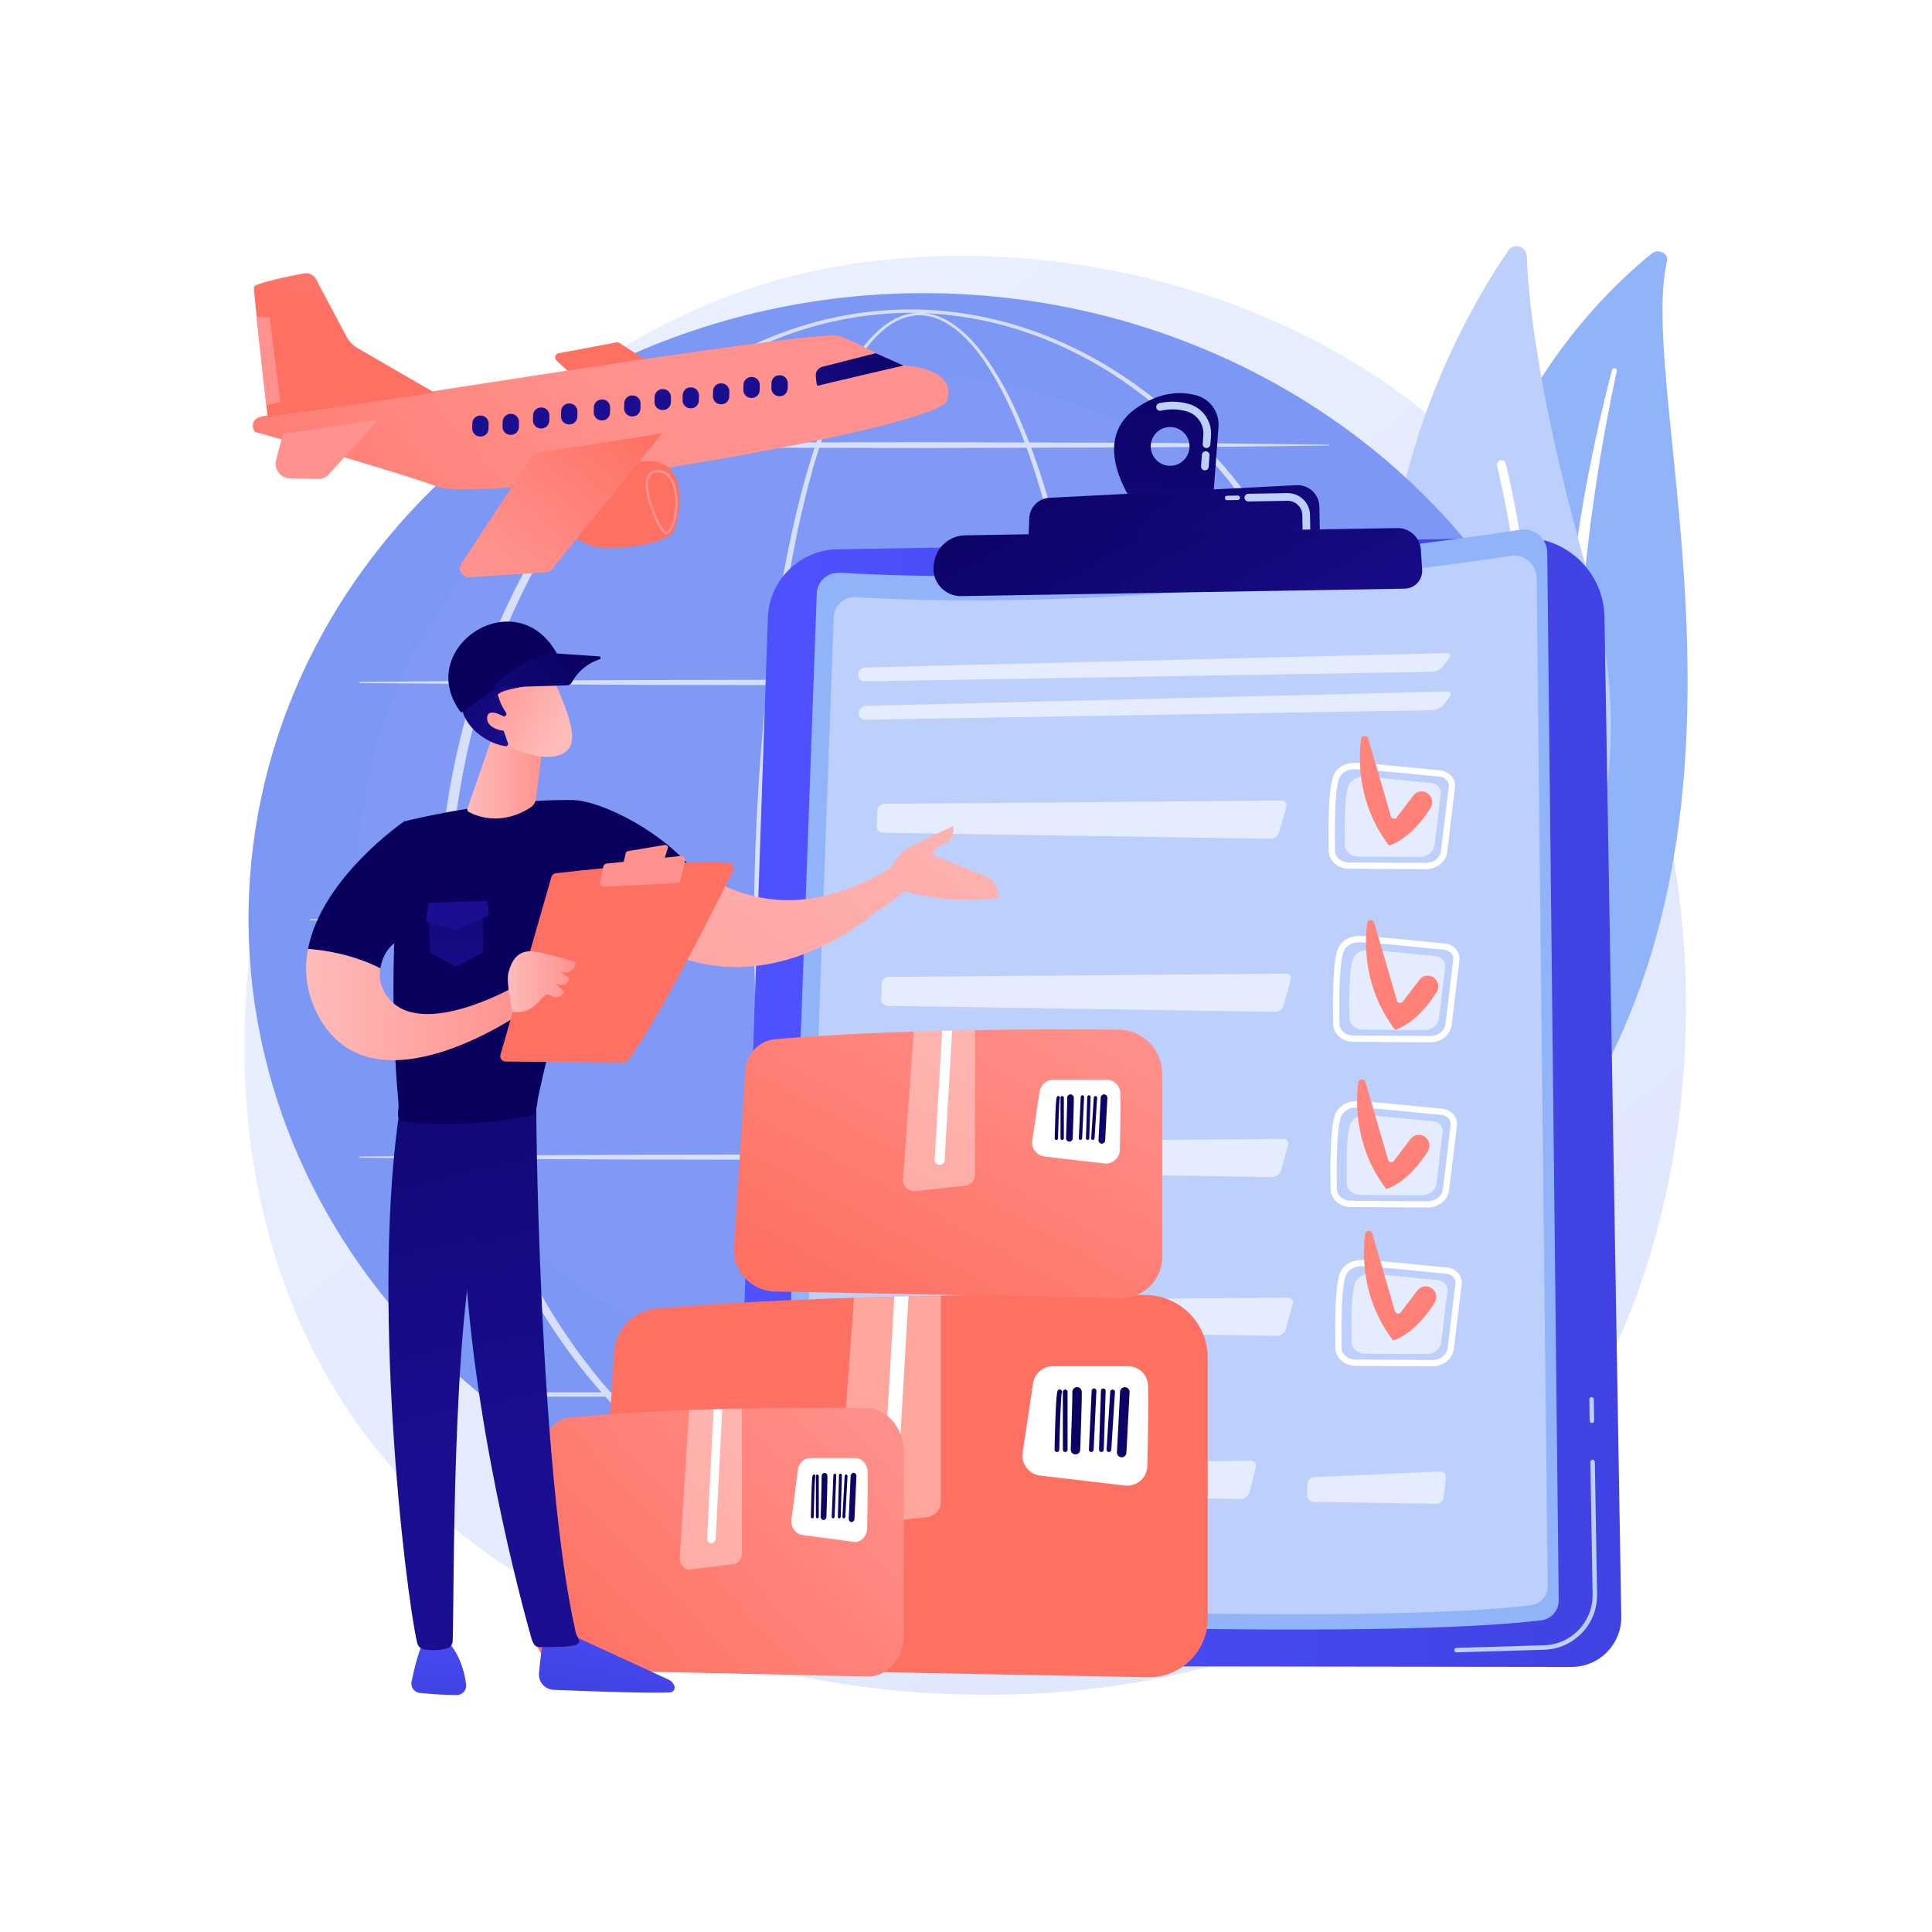 <?xml version="1.0" encoding="UTF-8"?>
<svg xmlns="http://www.w3.org/2000/svg" xmlns:xlink="http://www.w3.org/1999/xlink" version="1.1" x="0px" y="0px" viewBox="0 0 3710 3710" style="enable-background:new 0 0 3710 3710;" xml:space="preserve">
<g id="Background">
	<g>
		<g>
			<rect style="fill:#FFFFFF;" width="3710" height="3710"></rect>
		</g>
	</g>
</g>
<g id="Illustration">
	<g>
		<linearGradient id="SVGID_1_" gradientUnits="userSpaceOnUse" x1="3590.892" y1="4076.027" x2="1125.707" y2="1014.422">
			<stop offset="0" style="stop-color:#DAE3FE"></stop>
			<stop offset="1" style="stop-color:#E9EFFD"></stop>
		</linearGradient>
		<path style="fill:url(#SVGID_1_);" d="M2916.713,2865.863c-56.844,59.46-110.629,97.805-153.124,128.101    c-499.518,356.117-1090.58,252.311-1216.198,226.96c-185.498-37.434-544.06-109.794-803.294-412.698    c-392.2-458.268-331.129-1180.257-26.912-1656.852c55.646-87.177,349.585-571.032,947.013-648.627    c361.557-46.96,783.017,47.752,1088.226,301.821C3393.086,1337.881,3347.478,2415.269,2916.713,2865.863z"></path>
		<g>
			<g>
				<path style="fill:#91B3FA;" d="M3201.227,500.935c3.406-14.501-16.992-24.14-29.483-14.01      c-126.841,102.855-431.602,410.86-355.65,949.121c95.293,675.328-67.622,921.75-270.412,1072.063      c0,0,278.498-70.687,453.715-320.734C3429.597,1573.449,3140.658,758.767,3201.227,500.935z"></path>
				<path style="fill:#FFFFFF;" d="M3104.699,711.867c-15.868,75.181-30.01,150.592-40.939,226.342      c-11.388,75.687-20.114,151.637-26.085,227.714c-5.633,76.089-9.612,152.258-9.838,228.46      c-0.623,76.197,2.545,152.332,6.035,228.763c2.994,76.404,6.513,153.358,0.92,230.858c-5.5,77.342-21.78,155.359-54.086,228.495      c-8.076,18.227-16.568,36.398-26.215,53.956c-9.275,17.72-19.46,35.09-30.002,52.295c-21.286,34.328-45.248,67.495-71.95,98.975      c-53.598,62.853-118.24,118.609-189.451,165.798c-7.495,4.967-18.233,3.746-23.986-2.726      c-5.648-6.355-4.386-15.411,2.758-20.439l0.051-0.035c16.944-11.901,33.71-23.954,49.795-36.611      c8.162-6.219,15.987-12.737,23.95-19.126c7.673-6.641,15.649-13.027,23.077-19.866c30.238-26.913,58.251-55.628,83.667-85.989      c51.121-60.44,92.046-127.79,123.051-197.61c15.05-35.073,27.082-71.041,35.866-107.685      c8.753-36.653,14.258-73.944,17.302-111.534c6.098-75.223,3.343-151.416,0.985-227.833      c-2.244-76.438-3.89-153.263-1.873-230.026c0.889-38.379,2.576-76.74,5.057-115.056c1.113-19.163,2.656-38.304,4.158-57.445      c1.715-19.128,3.553-38.246,5.57-57.346c8.234-76.393,19.163-152.531,32.862-228.265      c14.12-75.677,30.561-151.005,50.334-225.658c0.566-2.134,3.026-3.468,5.497-2.98      C3103.607,707.768,3105.132,709.797,3104.699,711.867z"></path>
			</g>
			<g>
				<g>
					<path style="fill:#BDD0FB;" d="M2876.168,1926.662c12.003,18.652,39.154,18.983,51.847,0.795       c70.041-100.36,242.411-402.023,126.035-808.168c-98.275-342.971-118.971-538.283-122.222-627.598       c-0.688-18.887-25.086-25.918-35.75-10.314C2778.432,653.526,2441.231,1250.806,2876.168,1926.662z"></path>
					<path style="fill:#FFFFFF;" d="M2905.487,1920.152c0.514,0.194,1.053,0.342,1.616,0.437c4.714,0.803,9.187-2.368,9.99-7.082       c0.91-5.345,89.678-539.999-25.424-1023.05c-1.109-4.648-5.778-7.522-10.433-6.417c-4.653,1.11-7.524,5.779-6.418,10.433       c114.266,479.534,26.105,1010.818,25.201,1016.127C2899.312,1914.752,2901.687,1918.717,2905.487,1920.152z"></path>
				</g>
			</g>
		</g>
		<g>
			
				<ellipse transform="matrix(0.044 -0.999 0.999 0.044 -66.368 3475.386)" style="fill:#7D97F4;" cx="1782.468" cy="1772.365" rx="1209.58" ry="1305.623"></ellipse>
			<ellipse style="opacity:0.1;fill:#91B3FA;" cx="1711.805" cy="1685.096" rx="1024.509" ry="967.834"></ellipse>
			<g style="opacity:0.68;">
				<path style="fill:#FFFFFF;" d="M2116.011,1778.208c-0.314,213.337-14.944,427.108-52.54,637.424      c-9.518,52.535-20.552,104.82-33.699,156.607c-13.187,51.767-28.412,103.085-47.054,153.259      c-18.797,50.043-40.614,99.367-70.199,144.446c-14.908,22.375-31.818,43.814-52.686,61.451      c-10.431,8.762-21.886,16.533-34.487,22.226c-12.574,5.656-26.317,9.237-40.264,9.485c-13.929,0.407-27.88-2.319-40.702-7.483      c-12.872-5.114-24.606-12.535-35.288-21.007c-21.367-17.087-38.649-38.291-53.824-60.49      c-30.109-44.758-52.223-93.982-71.217-143.947c-18.877-50.088-34.252-101.365-47.554-153.101      c-13.279-51.753-24.423-104.013-34.02-156.532c-19.153-105.06-32.215-211.13-41.03-317.492      c-8.751-106.379-13.138-213.098-13.677-319.833c-0.262-53.361,1.194-106.712,3.091-160.031      c1.998-53.318,4.935-106.601,8.86-159.813c7.893-106.409,19.68-212.582,37.205-317.882      c8.793-52.638,19.046-105.053,31.379-157.005c12.364-51.934,26.733-103.456,44.556-153.86      c8.958-25.179,18.753-50.089,29.922-74.414c11.153-24.319,23.635-48.108,38.304-70.598      c14.703-22.392,31.604-43.765,52.651-60.875c10.521-8.48,22.114-15.858,34.814-20.857c12.649-5.063,26.374-7.627,40.027-7.108      c13.661,0.389,27.128,3.795,39.553,9.267c12.442,5.499,23.876,12.976,34.372,21.452c20.994,17.06,38.37,37.919,53.785,59.823      c30.647,44.113,53.751,92.762,73.765,142.261c19.867,49.635,36.271,100.556,50.559,152.003      c14.237,51.471,26.293,103.516,36.726,155.866C2098.624,1351.036,2115.395,1564.834,2116.011,1778.208z M2100.22,1778.208      c0.196-106.3-3.845-212.627-12.679-318.559c-8.709-105.927-21.904-211.55-41.561-316.003      c-9.816-52.219-21.248-104.143-34.85-155.492c-13.651-51.322-29.407-102.122-48.591-151.607      c-19.321-49.345-41.727-97.824-71.459-141.623c-14.945-21.746-31.804-42.398-52.034-59.201      c-10.111-8.351-21.089-15.689-32.968-21.093c-11.867-5.339-24.649-8.839-37.648-9.18c-12.991-0.412-25.965,2.201-37.982,7.147      c-12.059,4.896-23.13,12.1-33.223,20.418c-20.193,16.776-36.553,37.878-50.773,60.071      c-14.193,22.288-26.276,45.927-37.052,70.122c-10.794,24.2-20.239,49.011-28.859,74.099      c-17.145,50.228-30.875,101.612-42.611,153.414c-11.705,51.822-21.343,104.114-29.525,156.626      c-16.306,105.049-26.896,210.958-33.6,317.063c-6.771,106.119-9.11,212.478-8.918,318.79      c-0.281,106.295,3.27,212.62,11.17,318.627c7.963,105.989,20.16,211.712,38.413,316.397      c9.147,52.331,19.832,104.395,32.632,155.922c12.821,51.509,27.699,102.534,46.012,152.279      c18.412,49.612,39.942,98.422,69.04,142.385c14.644,21.798,31.306,42.472,51.5,58.863c10.091,8.132,21.073,15.169,32.944,19.987      c11.835,4.831,24.534,7.515,37.257,7.086c12.719-0.328,25.252-3.687,36.886-9.024c11.652-5.374,22.4-12.764,32.271-21.192      c19.756-16.956,36.063-37.89,50.449-59.875c28.588-44.31,49.808-93.23,68.013-142.925      c18.066-49.836,32.779-100.905,45.471-152.445c12.656-51.562,23.213-103.65,32.269-155.995      c18.13-104.704,30.176-210.439,38.185-316.428C2096.515,1990.865,2100.262,1884.529,2100.22,1778.208z"></path>
				<path style="fill:#FFFFFF;" d="M2654.193,1778.208c-0.738,137.383-18.395,274.826-55.172,407.311      c-37.419,132.18-93.827,259.342-170.408,373.507c-38.295,57.021-81.68,110.693-130.157,159.389      c-48.456,48.682-102.047,92.369-160.219,128.982c-58.225,36.472-121.113,65.668-186.943,85.476      c-65.792,19.855-134.474,30.213-203.219,30.282c-68.744-0.006-137.445-10.302-203.272-30.102      c-65.865-19.753-128.804-48.903-187.089-85.338c-58.232-36.575-111.902-80.224-160.437-128.886      c-48.558-48.675-92.028-102.335-130.41-159.356c-76.736-114.181-133.262-241.397-170.857-373.643      c-18.505-66.244-32.256-133.797-41.366-201.951c-9.062-68.166-13.615-136.906-13.927-205.671      c0.355-68.766,4.951-137.5,14.055-205.655c9.154-68.143,22.957-135.676,41.506-201.894      c37.688-132.192,94.302-259.322,171.088-373.385c38.398-56.968,81.875-110.57,130.426-159.18      c48.536-48.587,102.167-92.196,160.389-128.656c58.267-36.341,121.191-65.274,186.942-85.021      c65.708-19.828,134.3-30.17,202.953-30.237c68.654,0.125,137.227,10.524,202.904,30.403      c65.717,19.799,128.587,48.79,186.794,85.17c58.159,36.501,111.714,80.145,160.169,128.754      c48.472,48.631,91.862,102.244,130.174,159.212c76.63,114.047,133.129,241.121,170.639,373.249      C2635.611,1503.405,2653.362,1640.824,2654.193,1778.208z M2636.091,1778.208c-0.199-135.824-17.118-271.793-52.955-402.905      c-36.036-130.91-90.296-257.292-164.995-370.948c-37.329-56.769-79.726-110.279-127.213-158.92      c-47.505-48.565-99.976-92.504-157.363-129.023c-57.456-36.315-119.502-65.546-184.56-85.317      c-65.026-19.786-132.917-30.186-200.932-30.412c-68.015,0.284-135.889,10.742-200.882,30.577      c-65.025,19.824-127.017,49.112-184.412,85.466c-57.323,36.561-109.717,80.536-157.143,129.121      c-47.405,48.663-89.717,102.183-126.96,158.953c-74.544,113.642-128.687,239.967-164.546,370.812      c-17.864,65.497-30.799,132.283-39.563,199.565c-8.785,67.291-13.12,135.149-13.272,203.029      c0.194,67.879,4.572,135.732,13.399,203.011c8.808,67.271,21.795,134.037,39.703,199.507      c35.951,130.792,90.184,257.032,164.778,370.555c37.257,56.718,79.575,110.179,126.976,158.776      c47.425,48.511,99.781,92.446,157.094,128.891c57.378,36.26,119.354,65.332,184.265,85.149      c64.875,19.863,132.638,30.368,200.562,30.712c67.926-0.282,135.707-10.724,200.617-30.532      c64.946-19.762,126.973-48.788,184.41-85.011c57.374-36.409,109.808-80.304,157.313-128.795      c47.48-48.576,89.884-102.026,127.228-158.743c74.749-113.539,129.099-239.834,165.225-370.691      C2618.787,2049.976,2635.8,1914.031,2636.091,1778.208z"></path>
				<path style="fill:#FFFFFF;" d="M690.705,1311.701c-0.657-0.006-1.186-0.543-1.181-1.2c0.005-0.65,0.533-1.175,1.181-1.181      l272.119-2.199l272.119-1.246l544.238-1.005l544.238,1.106l272.119,1.361l272.119,2.373c0.441,0.004,0.796,0.365,0.792,0.806      c-0.003,0.436-0.357,0.788-0.792,0.792l-272.119,2.373l-272.119,1.36l-544.238,1.107l-544.238-1.005l-272.119-1.246      L690.705,1311.701z"></path>
				<path style="fill:#FFFFFF;" d="M1005.224,854.716c0.01-0.644,0.532-1.161,1.172-1.172c64.398-1.02,128.798-1.458,193.196-2.198      l193.197-1.246c64.4-0.531,128.798-0.474,193.197-0.638l193.196-0.368l386.392,1.106l193.197,1.36      c64.399,0.808,128.798,1.28,193.197,2.373c0.441,0.008,0.792,0.371,0.785,0.813c-0.007,0.431-0.357,0.778-0.785,0.785      c-64.4,1.094-128.798,1.566-193.197,2.373l-193.197,1.36l-386.392,1.106l-193.196-0.368      c-64.4-0.164-128.798-0.106-193.197-0.637l-193.197-1.246c-64.398-0.74-128.798-1.178-193.196-2.198      C1005.739,855.915,1005.214,855.373,1005.224,854.716z"></path>
				<path style="fill:#FFFFFF;" d="M596.141,1767.477c-0.657-0.005-1.186-0.542-1.182-1.199c0.005-0.651,0.532-1.176,1.182-1.181      l295.76-2.191l295.761-1.253l591.52-1.005l591.52,1.107l295.76,1.362l295.76,2.372c0.442,0.004,0.796,0.364,0.793,0.805      c-0.004,0.437-0.358,0.789-0.793,0.793l-295.76,2.372l-295.76,1.362l-591.52,1.106l-591.52-1.005l-295.761-1.253      L596.141,1767.477z"></path>
				<path style="fill:#FFFFFF;" d="M690.705,2220.872l272.119-2.198l272.119-1.246l544.238-1.006l544.238,1.107l272.119,1.36      l272.119,2.373c0.441,0.004,0.796,0.365,0.792,0.806c-0.003,0.436-0.357,0.788-0.792,0.792l-272.119,2.374l-272.119,1.361      l-544.238,1.106l-544.238-1.005l-272.119-1.246l-272.119-2.198c-0.657-0.005-1.186-0.542-1.181-1.199      C689.53,2221.403,690.057,2220.878,690.705,2220.872z"></path>
				<path style="fill:#FFFFFF;" d="M2595.076,2677.84c0,2.304-1.866,4.172-4.172,4.172h-1545.57c-2.306,0-4.172-1.868-4.172-4.172      c0-2.304,1.866-4.172,4.172-4.172h1545.57C2593.21,2673.668,2595.076,2675.536,2595.076,2677.84z"></path>
			</g>
		</g>
		<g>
			
				<linearGradient id="SVGID_00000114751834015300344390000002691691766711262615_" gradientUnits="userSpaceOnUse" x1="1409.435" y1="2116.834" x2="3113.316" y2="2116.834">
				<stop offset="0" style="stop-color:#4F52FF"></stop>
				<stop offset="1" style="stop-color:#4042E2"></stop>
			</linearGradient>
			<path style="fill:url(#SVGID_00000114751834015300344390000002691691766711262615_);" d="M2923.761,1032.682l-1315.325,22.117     c-72.566,1.22-131.445,59.093-133.916,131.626l-65.026,1908.609c-1.933,56.759,43.514,103.845,100.306,103.922l1507.989,2.052     c53.365,0.072,96.411-43.643,95.513-97l-32.27-1919.256C3079.595,1099.33,3009.183,1031.247,2923.761,1032.682z"></path>
			<path style="fill:#BDD0FB;" d="M2796.967,3172.987l0.016,0l168.647-5.017c56.77-1.689,102.179-49.261,101.225-106.047     l-4.282-254.684c-0.041-2.372-1.996-4.263-4.37-4.222c-2.413,0.171-4.267,1.997-4.223,4.369l4.282,254.682     c0.876,52.108-40.795,95.764-92.888,97.313l-168.646,5.018c-2.374,0.069-4.236,2.051-4.167,4.422     C2792.63,3171.185,2794.601,3173.048,2796.967,3172.987z"></path>
			<path style="fill:#BDD0FB;" d="M3057.058,2732.717c2.354-0.06,4.226-2.008,4.186-4.366l-0.691-41.244     c-0.041-2.372-1.995-4.266-4.369-4.225c-0.013,0-0.025,0.001-0.025,0.001c-2.366,0.061-4.238,2.008-4.198,4.366l0.692,41.244     c0.04,2.373,1.995,4.266,4.369,4.225C3057.021,2732.718,3057.046,2732.717,3057.058,2732.717z"></path>
			<g>
				<path style="fill:#91B3FA;" d="M2919.457,1017.292c-179.211,27.378-795.609,113.1-1306.946,82.484      c-23.319-1.397-43.233,16.589-44.081,39.935l-69.596,1917.187c-0.955,26.288,19.479,48.41,45.76,49.522      c214.995,9.099,1100.358,43.362,1415.305,5.011c19.167-2.334,33.472-18.745,33.26-38.055l-21.993-2012.131      C2970.868,1033.913,2946.476,1013.164,2919.457,1017.292z"></path>
				<path style="fill:#BDD0FB;" d="M2901.052,1067.303c-172.461,26.348-765.649,108.841-1257.731,79.378      c-22.441-1.344-41.606,15.964-42.422,38.432l-66.974,1844.995c-0.919,25.297,18.745,46.586,44.037,47.656      c206.898,8.757,1058.924,41.729,1362.009,4.823c18.447-2.247,32.213-18.041,32.01-36.622l-21.166-1936.362      C2950.529,1083.298,2927.056,1063.331,2901.052,1067.303z"></path>
				<g style="opacity:0.6;">
					<path style="fill:#FFFFFF;" d="M1660.088,1308.403c-7.063,0.119-12.559-5.557-12.211-12.613l0.044-0.886       c0.347-7.056,6.409-12.972,13.472-13.146l1116.352-27.574c7.062-0.174,9.317,4.264,5.01,9.864l-12.023,15.631       c-4.307,5.6-13.61,10.278-20.674,10.397L1660.088,1308.403z"></path>
				</g>
				<g style="opacity:0.6;">
					<path style="fill:#FFFFFF;" d="M2778.982,1327.858c7.062-0.174,9.317,4.264,5.01,9.864l-12.023,15.632       c-4.307,5.6-13.61,10.278-20.673,10.397l-1089.969,18.326c-7.063,0.119-12.559-5.557-12.212-12.613l0.044-0.888       c0.347-7.056,6.409-12.972,13.472-13.146L2778.982,1327.858z"></path>
				</g>
				<path style="fill:#FFFFFF;" d="M2559.993,1965.97c-0.573-57.543-0.412-111.549,7.759-139.992      c4.949-17.225,22.024-28.928,41.648-28.624c0.201,0.003,0.401,0.012,0.605,0.016c27.43,0.768,74.065,5.476,115.213,9.627      c18.899,1.905,36.074,3.641,48.549,4.684l0,0c9.023,0.761,17.305,5.007,22.719,11.657c4.849,5.951,7.03,13.288,6.142,20.665      l-14.95,124.006c-2.317,19.238-20.154,33.649-41.49,33.525l-148.054-0.884c-0.135-0.001-0.271-0.003-0.406-0.007      C2577.071,2000.323,2560.183,1984.844,2559.993,1965.97z M2772.753,1823.723c-12.525-1.056-29.771-2.794-48.746-4.712      c-38.918-3.92-87.351-8.81-114.343-9.566c-13.87-0.716-26.877,7.964-30.3,19.864c-7.723,26.886-7.859,79.93-7.294,136.542      c0.126,12.355,11.69,22.493,25.844,22.713c0.097,0.001,0.198,0.003,0.292,0.005l148.054,0.882      c15.193,0.089,27.843-9.75,29.424-22.892l14.951-124.006c0.494-4.086-0.755-8.206-3.513-11.587      C2783.767,1826.844,2778.531,1824.208,2772.753,1823.723L2772.753,1823.723z"></path>
				<path style="opacity:0.6;fill:#FFFFFF;" d="M2756.659,1835.936c-31.064-2.609-98.547-10.524-130.597-11.422      c-13.581-0.38-25.622,7.641-28.99,19.369c-6.542,22.779-6.432,68.39-6.014,110.491c0.126,12.609,11.544,22.85,25.681,22.934      l118.315,0.706c14.549,0.087,26.782-9.645,28.336-22.543l11.945-99.093C2776.572,1846.129,2768.175,1836.904,2756.659,1835.936z      "></path>
				<g style="opacity:0.6;">
					<path style="fill:#FFFFFF;" d="M2469.097,1869.737c7.064-0.058,11.283,5.459,9.375,12.261l-13.725,48.937       c-1.908,6.802-9.248,12.277-16.312,12.167l-743.985-11.578c-7.063-0.11-12.626-5.976-12.362-13.035l1.106-29.532       c0.264-7.06,6.26-12.883,13.325-12.941L2469.097,1869.737z"></path>
				</g>
				<path style="fill:#FFFFFF;" d="M2551.406,1633.566c-0.572-57.544-0.411-111.55,7.759-139.992      c4.95-17.225,22.025-28.928,41.649-28.624c0.201,0.002,0.401,0.011,0.605,0.015c27.429,0.768,74.065,5.476,115.213,9.627      c18.898,1.905,36.074,3.641,48.549,4.685l0,0c9.023,0.76,17.305,5.006,22.719,11.656c4.848,5.951,7.03,13.288,6.142,20.667      l-14.95,124.005c-2.317,19.238-20.153,33.65-41.489,33.524l-148.054-0.884c-0.136-0.001-0.271-0.003-0.407-0.006      C2568.484,1667.919,2551.598,1652.44,2551.406,1633.566z M2764.167,1491.318c-12.526-1.055-29.772-2.793-48.746-4.712      c-38.918-3.92-87.351-8.81-114.343-9.566c-13.871-0.716-26.877,7.964-30.301,19.865c-7.722,26.886-7.858,79.929-7.293,136.541      c0.126,12.356,11.69,22.494,25.844,22.714c0.097,0,0.197,0.003,0.292,0.004l148.054,0.882      c15.192,0.09,27.843-9.75,29.424-22.892l14.95-124.005c0.494-4.086-0.754-8.206-3.512-11.587      C2775.181,1494.44,2769.946,1491.804,2764.167,1491.318L2764.167,1491.318z"></path>
				<path style="opacity:0.6;fill:#FFFFFF;" d="M2748.073,1503.532c-31.063-2.609-98.547-10.524-130.597-11.422      c-13.58-0.381-25.622,7.641-28.99,19.369c-6.542,22.78-6.432,68.39-6.014,110.49c0.125,12.61,11.545,22.851,25.682,22.935      l118.315,0.706c14.549,0.087,26.781-9.646,28.336-22.543l11.945-99.093C2767.986,1513.725,2759.588,1504.5,2748.073,1503.532z"></path>
				<g style="opacity:0.6;">
					<path style="fill:#FFFFFF;" d="M2460.511,1537.333c7.064-0.058,11.283,5.459,9.375,12.261l-13.725,48.937       c-1.908,6.802-9.248,12.277-16.312,12.167l-743.985-11.578c-7.063-0.11-12.626-5.976-12.362-13.035l1.106-29.532       c0.264-7.059,6.26-12.883,13.325-12.941L2460.511,1537.333z"></path>
				</g>
				<path style="fill:#FFFFFF;" d="M2555.057,2283.237c-0.575-57.537-0.413-111.549,7.758-139.986      c4.949-17.231,22.024-28.936,41.65-28.63c0.199,0.002,0.401,0.012,0.603,0.014c27.429,0.77,74.065,5.479,115.213,9.628      c18.898,1.906,36.073,3.64,48.549,4.685l0,0c9.024,0.76,17.305,5.006,22.72,11.657c4.846,5.951,7.028,13.287,6.139,20.671      l-14.948,124c-2.316,19.236-20.153,33.647-41.489,33.523l-148.054-0.882c-0.135-0.002-0.271-0.005-0.406-0.007      C2572.134,2317.589,2555.246,2302.113,2555.057,2283.237z M2767.817,2140.991c-12.525-1.057-29.771-2.794-48.745-4.712      c-38.918-3.921-87.353-8.809-114.344-9.565c-13.872-0.565-26.876,7.958-30.301,19.869c-7.722,26.88-7.856,79.924-7.291,136.536      c0.125,12.356,11.69,22.494,25.841,22.713c0.098,0.002,0.197,0.003,0.291,0.004l148.054,0.882      c15.193,0.089,27.843-9.749,29.425-22.89l14.95-124.001c0.494-4.091-0.755-8.211-3.514-11.593      C2778.827,2144.112,2773.59,2141.475,2767.817,2140.991L2767.817,2140.991z"></path>
				<path style="opacity:0.6;fill:#FFFFFF;" d="M2751.722,2153.207c-31.063-2.611-98.548-10.525-130.596-11.423      c-13.581-0.382-25.621,7.641-28.991,19.369c-6.544,22.779-6.433,68.389-6.014,110.49c0.126,12.609,11.545,22.851,25.682,22.935      l118.315,0.703c14.55,0.086,26.781-9.643,28.336-22.542l11.944-99.091C2771.634,2163.399,2763.239,2154.174,2751.722,2153.207z"></path>
				<g style="opacity:0.6;">
					<path style="fill:#FFFFFF;" d="M2464.159,2187.008c7.064-0.058,11.283,5.459,9.375,12.261l-13.724,48.936       c-1.908,6.802-9.248,12.277-16.311,12.167l-743.987-11.578c-7.063-0.11-12.626-5.976-12.362-13.035l1.106-29.532       c0.265-7.06,6.261-12.883,13.325-12.941L2464.159,2187.008z"></path>
				</g>
				<path style="fill:#FFFFFF;" d="M2564.166,2588.105c-0.573-57.539-0.412-111.543,7.758-139.986      c5.004-17.407,22.775-29.007,42.251-28.608c27.44,0.768,76.137,5.679,115.267,9.627c18.878,1.905,36.035,3.636,48.5,4.678l0,0      c9.024,0.766,17.307,5.012,22.721,11.662c4.844,5.951,7.027,13.288,6.139,20.668l-14.949,123.999      c-2.32,19.243-20.157,33.655-41.489,33.523l-148.058-0.876c-0.132-0.001-0.261-0.003-0.392-0.005      C2581.253,2622.463,2564.354,2606.979,2564.166,2588.105z M2776.927,2445.857c-12.516-1.055-29.745-2.792-48.699-4.703      c-38.933-3.927-87.387-8.818-114.391-9.567c-13.875-0.416-26.877,7.958-30.301,19.862c-7.722,26.887-7.857,79.925-7.293,136.537      c0.128,12.439,12.183,22.26,26.135,22.724l148.058,0.875c15.188,0.095,27.839-9.748,29.421-22.891l14.949-124      c0.494-4.085-0.753-8.2-3.51-11.588C2787.939,2448.984,2782.7,2446.344,2776.927,2445.857L2776.927,2445.857z"></path>
				<path style="opacity:0.6;fill:#FFFFFF;" d="M2760.833,2458.075c-31.065-2.608-98.547-10.522-130.597-11.42      c-13.581-0.38-25.622,7.638-28.991,19.369c-6.542,22.779-6.433,68.389-6.014,110.49c0.126,12.61,11.546,22.849,25.683,22.933      l118.314,0.705c14.548,0.087,26.781-9.643,28.336-22.542l11.944-99.091C2780.744,2468.268,2772.348,2459.043,2760.833,2458.075z      "></path>
				<g style="opacity:0.6;">
					<path style="fill:#FFFFFF;" d="M2473.269,2491.878c7.064-0.058,11.283,5.459,9.375,12.261l-13.725,48.934       c-1.908,6.802-9.248,12.277-16.312,12.167l-743.986-11.576c-7.063-0.11-12.626-5.976-12.362-13.035l1.106-29.535       c0.264-7.059,6.261-12.883,13.325-12.941L2473.269,2491.878z"></path>
				</g>
				<g style="opacity:0.6;">
					<path style="fill:#FFFFFF;" d="M2401.648,2805.061c7.064-0.078,11.43,5.463,9.701,12.312l-12.311,48.794       c-1.728,6.85-8.922,12.364-15.985,12.254l-662.505-10.31c-7.064-0.11-12.64-5.976-12.392-13.036l1.037-29.533       c0.248-7.06,6.231-12.9,13.295-12.978L2401.648,2805.061z"></path>
				</g>
				<g style="opacity:0.6;">
					<path style="fill:#FFFFFF;" d="M2765.326,2825.812c7.058-0.31,12.137,5.174,11.288,12.187l-4.495,37.115       c-0.849,7.013-7.323,12.661-14.387,12.552l-234.964-3.657c-7.064-0.11-12.703-5.978-12.531-13.041l0.514-21.134       c0.171-7.062,6.086-13.094,13.144-13.405L2765.326,2825.812z"></path>
				</g>
			</g>
			
				<linearGradient id="SVGID_00000017484605143033199320000001859568479610265531_" gradientUnits="userSpaceOnUse" x1="2017.032" y1="1907.365" x2="1421.773" y2="2690.414" gradientTransform="matrix(0.84 -0.543 0.543 0.84 -465.026 6.153)">
				<stop offset="0" style="stop-color:#09005D"></stop>
				<stop offset="1" style="stop-color:#1A0F91"></stop>
			</linearGradient>
			<path style="fill:url(#SVGID_00000017484605143033199320000001859568479610265531_);" d="M2180.623,972.454l149.016-15.753     l10.239-137.102c2.06-27.588-15.563-52.911-42.224-60.293c-29.226-8.093-70.55-8.052-117.505,25.798     C2088.062,851.494,2180.623,972.454,2180.623,972.454z M2209.797,857.852c-0.346-20.552,16.036-37.492,36.588-37.838     c20.552-0.346,37.492,16.036,37.838,36.588c0.345,20.552-16.035,37.492-36.587,37.838     C2227.084,894.785,2210.144,878.405,2209.797,857.852z"></path>
			<g>
				<path style="fill:#BDD0FB;" d="M2313.148,903.135c-4.071-0.302-7.124-3.846-6.82-7.917l1.629-21.836      c0.302-4.083,3.857-7.134,7.925-6.822c4.07,0.303,7.123,3.848,6.819,7.918l-1.629,21.836c-0.218,2.945-2.136,5.356-4.716,6.351      C2315.365,903.047,2314.275,903.22,2313.148,903.135z M2316.341,860.348c-4.071-0.304-7.123-3.847-6.82-7.917l1.24-16.58      c1.573-21.071-11.971-40.422-32.206-46.024c-16.135-4.466-32.71-4.871-49.258-1.184c-3.988,0.887-7.936-1.629-8.822-5.613      c-0.892-3.99,1.688-7.885,5.608-8.824c18.941-4.214,37.927-3.749,56.417,1.371c27.015,7.483,45.099,33.288,43.003,61.369      l-1.239,16.578c-0.217,2.948-2.136,5.358-4.716,6.352C2318.559,860.258,2317.469,860.432,2316.341,860.348z"></path>
			</g>
			
				<linearGradient id="SVGID_00000179611397550582180680000002145608824792020370_" gradientUnits="userSpaceOnUse" x1="-979.972" y1="4130.274" x2="-1585.03" y2="4926.214" gradientTransform="matrix(-1 0.017 0.017 1 915.327 -3470.597)">
				<stop offset="0" style="stop-color:#09005D"></stop>
				<stop offset="1" style="stop-color:#1A0F91"></stop>
			</linearGradient>
			<path style="fill:url(#SVGID_00000179611397550582180680000002145608824792020370_);" d="M2534.811,1041.742l-1.158-68.826     c-0.398-23.758-20.41-42.455-44.141-41.242l-474.242,24.236c-21.047,1.075-37.822,17.986-38.729,39.039l-2.854,66.197     L2534.811,1041.742z"></path>
			<path style="fill:#BDD0FB;" d="M2376.905,960.203c2.353-0.06,4.225-2.008,4.185-4.366c-0.04-2.375-1.994-4.265-4.369-4.225     l-20.406,0.343c-2.475,0.068-4.267,1.997-4.223,4.367c0.041,2.374,1.994,4.265,4.369,4.225l20.406-0.343     C2376.879,960.204,2376.892,960.203,2376.905,960.203z"></path>
			<path style="fill:#BDD0FB;" d="M2511.363,1023.86c2.811-1.084,4.784-3.833,4.729-7.025l-0.467-27.843     c-0.191-11.432-4.822-22.103-13.044-30.053c-8.22-7.948-19.045-12.225-30.48-12.034l-75.024,1.265     c-4.062,0.081-7.335,3.431-7.264,7.52c0.068,4.083,3.434,7.335,7.518,7.269l75.023-1.267     c15.448-0.259,28.231,12.099,28.488,27.55l0.469,27.844c0.069,4.083,3.435,7.334,7.518,7.269     C2509.719,1024.338,2510.573,1024.164,2511.363,1023.86z"></path>
			
				<linearGradient id="SVGID_00000063599558651790638420000008189411349133262510_" gradientUnits="userSpaceOnUse" x1="-1056.222" y1="4178.965" x2="-1473.998" y2="4946.087" gradientTransform="matrix(-1 0.017 0.017 1 915.327 -3470.597)">
				<stop offset="0" style="stop-color:#09005D"></stop>
				<stop offset="1" style="stop-color:#1A0F91"></stop>
			</linearGradient>
			<path style="fill:url(#SVGID_00000063599558651790638420000008189411349133262510_);" d="M2683.07,1014.051l-829.779,13.931     c-29.837,0.5-54.984,22.4-59.58,51.886l-0.634,4.068c-5.032,32.295,20.255,61.332,52.936,60.783l851.305-14.315     c19.559-0.328,34.87-16.943,33.603-36.463l-2.473-38.073C2726.903,1032.056,2706.931,1013.653,2683.07,1014.051z"></path>
			
				<linearGradient id="SVGID_00000000211406249689221300000003987245348795008405_" gradientUnits="userSpaceOnUse" x1="-1687.947" y1="4453.799" x2="-2352.553" y2="5588.125" gradientTransform="matrix(-0.991 -0.138 -0.138 0.991 1393.625 -3354.32)">
				<stop offset="0" style="stop-color:#FF928E"></stop>
				<stop offset="1" style="stop-color:#FE7062"></stop>
			</linearGradient>
			<path style="fill:url(#SVGID_00000000211406249689221300000003987245348795008405_);" d="M2753.971,1877.815L2753.971,1877.815     c-8.787-6.951-21.572-5.319-28.329,3.619l-31.788,42.033c-3.182,4.208-9.801,2.99-11.276-2.075l-43.476-149.209     c-2.17-7.443-12.93-6.531-13.886,1.163c-5.35,43.039-5.345,126.267,53.744,204.177c0,0,39.868-9.423,79.654-72.048     C2764.36,1896.427,2762.376,1884.464,2753.971,1877.815z"></path>
			
				<linearGradient id="SVGID_00000085971365013424784350000000163202246542761892_" gradientUnits="userSpaceOnUse" x1="-1627.546" y1="4105.081" x2="-2292.152" y2="5239.407" gradientTransform="matrix(-0.991 -0.138 -0.138 0.991 1393.625 -3354.32)">
				<stop offset="0" style="stop-color:#FF928E"></stop>
				<stop offset="1" style="stop-color:#FE7062"></stop>
			</linearGradient>
			<path style="fill:url(#SVGID_00000085971365013424784350000000163202246542761892_);" d="M2742.337,1524.063L2742.337,1524.063     c-8.787-6.951-21.572-5.319-28.329,3.619l-31.788,42.033c-3.182,4.208-9.801,2.99-11.276-2.075l-43.477-149.209     c-2.17-7.443-12.929-6.531-13.886,1.163c-5.35,43.039-5.345,126.267,53.744,204.177c0,0,39.867-9.424,79.654-72.048     C2752.726,1542.674,2750.742,1530.711,2742.337,1524.063z"></path>
			
				<linearGradient id="SVGID_00000045583833670028891010000014191814838662605222_" gradientUnits="userSpaceOnUse" x1="-1713.353" y1="4758.893" x2="-2377.959" y2="5893.219" gradientTransform="matrix(-0.991 -0.138 -0.138 0.991 1393.625 -3354.32)">
				<stop offset="0" style="stop-color:#FF928E"></stop>
				<stop offset="1" style="stop-color:#FE7062"></stop>
			</linearGradient>
			<path style="fill:url(#SVGID_00000045583833670028891010000014191814838662605222_);" d="M2736.971,2183.522L2736.971,2183.522     c-8.787-6.951-21.572-5.319-28.329,3.619l-31.788,42.033c-3.182,4.208-9.801,2.99-11.276-2.075l-43.477-149.209     c-2.17-7.443-12.929-6.531-13.886,1.163c-5.35,43.039-5.345,126.267,53.744,204.176c0,0,39.867-9.423,79.654-72.048     C2747.361,2202.134,2745.377,2190.171,2736.971,2183.522z"></path>
			
				<linearGradient id="SVGID_00000103225024198972502160000010704906570075784639_" gradientUnits="userSpaceOnUse" x1="-1766.564" y1="5045.134" x2="-2431.17" y2="6179.459" gradientTransform="matrix(-0.991 -0.138 -0.138 0.991 1393.625 -3354.32)">
				<stop offset="0" style="stop-color:#FF928E"></stop>
				<stop offset="1" style="stop-color:#FE7062"></stop>
			</linearGradient>
			<path style="fill:url(#SVGID_00000103225024198972502160000010704906570075784639_);" d="M2750.119,2474.397L2750.119,2474.397     c-8.787-6.951-21.572-5.319-28.329,3.619l-31.788,42.033c-3.182,4.208-9.801,2.99-11.276-2.075l-43.476-149.209     c-2.17-7.443-12.93-6.531-13.886,1.163c-5.35,43.039-5.345,126.267,53.744,204.177c0,0,39.868-9.424,79.654-72.048     C2760.508,2493.009,2758.524,2481.046,2750.119,2474.397z"></path>
		</g>
		<g>
			<g>
				
					<linearGradient id="SVGID_00000091708176363750314270000008459746287656668602_" gradientUnits="userSpaceOnUse" x1="3242.508" y1="2115.63" x2="2677.154" y2="2398.308">
					<stop offset="0" style="stop-color:#FF928E"></stop>
					<stop offset="1" style="stop-color:#FE7062"></stop>
				</linearGradient>
				<path style="fill:url(#SVGID_00000091708176363750314270000008459746287656668602_);" d="M2204.341,3220.799      c63.034,1.198,114.778-49.572,114.778-112.617V2607.01c0-65.847-52.917-119.425-118.76-120.142      c-197.61-2.152-605.171-2.259-938.644,25.843c-45.505,3.834-80.902,41.132-82.551,86.769l-31.167,484.532      c-2.316,64.09,48.354,117.633,112.474,118.851L2204.341,3220.799z"></path>
				<path style="fill:#FFFFFF;" d="M2204.665,2661.234c0.84,42.644-0.426,110.306-1.463,154.021      c-0.539,22.743-20.506,40.075-43.101,37.427l-162.627-19.06c-21.665-2.54-36.928-22.507-33.695-44.079l19.962-133.166      c2.834-18.905,19.074-32.892,38.19-32.892h144.124C2187.056,2623.486,2204.251,2640.237,2204.665,2661.234z"></path>
				<path style="opacity:0.37;fill:#FFFFFF;" d="M1779.668,2913.602l-135.66,14.635c-18.983,2.05-35.18-13.606-33.782-32.648      l29.657-403.548c56.869-1.803,112.961-3.118,167.087-4.042v395.194C1806.971,2898.815,1795.2,2911.926,1779.668,2913.602z"></path>
				<path style="fill:#FFFFFF;" d="M1724.066,2843.659c-0.418,7.259-6.432,12.856-13.61,12.856c-0.268,0-0.534-0.009-0.8-0.027      c-7.525-0.435-13.272-6.885-12.828-14.41l20.455-352.202c9.173-0.227,18.271-0.431,27.367-0.633L1724.066,2843.659z"></path>
				<g>
					
						<linearGradient id="SVGID_00000124137457252870823500000003141124851183782035_" gradientUnits="userSpaceOnUse" x1="-514.433" y1="2648.428" x2="-805.544" y2="3071.448" gradientTransform="matrix(-1 0 0 1 1563.546 0)">
						<stop offset="0" style="stop-color:#09005D"></stop>
						<stop offset="1" style="stop-color:#1A0F91"></stop>
					</linearGradient>
					<path style="fill:url(#SVGID_00000124137457252870823500000003141124851183782035_);" d="M2129.456,2788.357       c2.381,0,4.388-1.847,4.54-4.265l7.036-110.933c0.16-2.505-1.741-4.665-4.255-4.824c-2.639-0.205-4.664,1.75-4.824,4.256       l-7.036,110.934c-0.16,2.505,1.741,4.663,4.255,4.823C2129.269,2788.357,2129.367,2788.357,2129.456,2788.357z"></path>
					
						<linearGradient id="SVGID_00000011012722344582356700000010686560923900554428_" gradientUnits="userSpaceOnUse" x1="-503.966" y1="2655.632" x2="-795.077" y2="3078.652" gradientTransform="matrix(-1 0 0 1 1563.546 0)">
						<stop offset="0" style="stop-color:#09005D"></stop>
						<stop offset="1" style="stop-color:#1A0F91"></stop>
					</linearGradient>
					<path style="fill:url(#SVGID_00000011012722344582356700000010686560923900554428_);" d="M2114.975,2788.357       c2.443,0,4.469-1.937,4.549-4.398l3.686-113.056c0.08-2.515-1.892-4.62-4.397-4.701c-2.897-0.142-4.611,1.893-4.7,4.398       l-3.687,113.057c-0.08,2.514,1.893,4.62,4.398,4.7C2114.824,2788.357,2114.93,2788.357,2114.975,2788.357z"></path>
					
						<linearGradient id="SVGID_00000149347714009067592830000005760666600289332098_" gradientUnits="userSpaceOnUse" x1="-491.336" y1="2664.323" x2="-782.447" y2="3087.343" gradientTransform="matrix(-1 0 0 1 1563.546 0)">
						<stop offset="0" style="stop-color:#09005D"></stop>
						<stop offset="1" style="stop-color:#1A0F91"></stop>
					</linearGradient>
					<path style="fill:url(#SVGID_00000149347714009067592830000005760666600289332098_);" d="M2095.341,2788.347       c-2.514-0.116-4.45-2.247-4.326-4.752c1.803-37.979,5.241-110.419,5.294-112.888c0.018-2.488,2.053-4.505,4.549-4.505       c2.514,0,4.549,2.035,4.549,4.549c0,1.874-4.424,94.685-5.313,113.27c-0.115,2.443-2.124,4.336-4.54,4.336       C2095.483,2788.357,2095.412,2788.357,2095.341,2788.347z M2096.22,2670.751h0.089H2096.22z"></path>
					
						<linearGradient id="SVGID_00000081626750657643608240000006637469226679979958_" gradientUnits="userSpaceOnUse" x1="-469.491" y1="2679.357" x2="-760.601" y2="3102.376" gradientTransform="matrix(-1 0 0 1 1563.546 0)">
						<stop offset="0" style="stop-color:#09005D"></stop>
						<stop offset="1" style="stop-color:#1A0F91"></stop>
					</linearGradient>
					<path style="fill:url(#SVGID_00000081626750657643608240000006637469226679979958_);" d="M2065.233,2792.905       c4.879,0,8.911-3.865,9.08-8.777c3.847-109.539,3.171-112.01,2.727-113.644c-1.315-4.859-6.361-7.71-11.167-6.387       c-4.451,1.217-7.232,5.535-6.627,9.985c0.293,6.583-1.741,70.317-3.109,109.406c-0.178,5.019,3.749,9.24,8.768,9.408       C2065.012,2792.905,2065.127,2792.905,2065.233,2792.905z"></path>
					
						<linearGradient id="SVGID_00000099629493563152418400000013206372553852569522_" gradientUnits="userSpaceOnUse" x1="-455.086" y1="2689.27" x2="-746.197" y2="3112.29" gradientTransform="matrix(-1 0 0 1 1563.546 0)">
						<stop offset="0" style="stop-color:#09005D"></stop>
						<stop offset="1" style="stop-color:#1A0F91"></stop>
					</linearGradient>
					<path style="fill:url(#SVGID_00000099629493563152418400000013206372553852569522_);" d="M2045.52,2788.357       c2.515,0,4.549-2.034,4.549-4.549v-110.934c0-2.515-2.034-4.549-4.549-4.549c-2.514,0-4.548,2.034-4.548,4.549v110.934       C2040.972,2786.323,2043.005,2788.357,2045.52,2788.357z"></path>
					
						<linearGradient id="SVGID_00000042733162216184846030000006141318294226933935_" gradientUnits="userSpaceOnUse" x1="-446.144" y1="2695.425" x2="-737.252" y2="3118.441" gradientTransform="matrix(-1 0 0 1 1563.546 0)">
						<stop offset="0" style="stop-color:#09005D"></stop>
						<stop offset="1" style="stop-color:#1A0F91"></stop>
					</linearGradient>
					<path style="fill:url(#SVGID_00000042733162216184846030000006141318294226933935_);" d="M2029.6,2788.357       c2.469,0,4.495-1.973,4.548-4.443c0.871-38.546,2.905-101.508,4.727-109.077c0.799-1.43,0.79-3.243-0.168-4.717       c-1.377-2.114-4.194-2.683-6.299-1.306c-2.479,1.625-4.833,3.163-7.356,114.887c-0.053,2.514,1.936,4.593,4.442,4.655H2029.6z"></path>
					
						<linearGradient id="SVGID_00000126304727807220453010000003969488002017658518_" gradientUnits="userSpaceOnUse" x1="-529.412" y1="2638.121" x2="-820.521" y2="3061.139" gradientTransform="matrix(-1 0 0 1 1563.546 0)">
						<stop offset="0" style="stop-color:#09005D"></stop>
						<stop offset="1" style="stop-color:#1A0F91"></stop>
					</linearGradient>
					<path style="fill:url(#SVGID_00000126304727807220453010000003969488002017658518_);" d="M2153.931,2798.458       c4.806,0,8.823-3.767,9.08-8.626l6.067-116.487c0.258-5.019-3.598-9.292-8.617-9.559c-4.761-0.337-9.292,3.599-9.559,8.618       l-6.067,116.487c-0.258,5.02,3.597,9.292,8.616,9.559C2153.611,2798.458,2153.771,2798.458,2153.931,2798.458z"></path>
				</g>
			</g>
			<g>
				
					<linearGradient id="SVGID_00000176725373529465215590000013285088982643652002_" gradientUnits="userSpaceOnUse" x1="2042.538" y1="1855.561" x2="1663.955" y2="2542.061">
					<stop offset="0" style="stop-color:#FF928E"></stop>
					<stop offset="1" style="stop-color:#FE7062"></stop>
				</linearGradient>
				<path style="fill:url(#SVGID_00000176725373529465215590000013285088982643652002_);" d="M2231.839,2413.644v-351.961      c0-46.242-37.162-83.869-83.402-84.372c-138.777-1.511-424.997-1.587-659.187,18.148c-31.957,2.693-56.815,28.886-57.973,60.935      l-21.888,340.275c-1.627,45.009,33.958,82.611,78.987,83.466l662.858,12.596      C2195.501,2493.574,2231.839,2457.919,2231.839,2413.644z"></path>
				<path style="fill:#FFFFFF;" d="M2151.461,2099.765c0.59,29.948-0.299,77.465-1.027,108.166      c-0.379,15.971-14.401,28.143-30.27,26.283l-114.208-13.386c-15.214-1.783-25.933-15.805-23.663-30.955l14.018-93.519      c1.991-13.276,13.395-23.098,26.82-23.098h101.215C2139.094,2073.255,2151.17,2085.019,2151.461,2099.765z"></path>
				<path style="opacity:0.37;fill:#FFFFFF;" d="M1852.996,2276.996l-95.271,10.277c-13.33,1.439-24.706-9.555-23.724-22.928      l20.828-283.401c39.937-1.266,79.33-2.19,117.341-2.839v277.535C1872.17,2266.612,1863.903,2275.819,1852.996,2276.996z"></path>
				<path style="fill:#FFFFFF;" d="M1813.948,2227.877c-0.294,5.098-4.518,9.028-9.558,9.028c-0.188,0-0.375-0.007-0.562-0.019      c-5.285-0.305-9.321-4.835-9.009-10.119l14.366-247.343c6.441-0.159,12.83-0.303,19.219-0.445L1813.948,2227.877z"></path>
				<g>
					
						<linearGradient id="SVGID_00000013194414876386450680000017897469446573848194_" gradientUnits="userSpaceOnUse" x1="-498.947" y1="2090.771" x2="-703.386" y2="2387.847" gradientTransform="matrix(-1 0 0 1 1563.546 0)">
						<stop offset="0" style="stop-color:#09005D"></stop>
						<stop offset="1" style="stop-color:#1A0F91"></stop>
					</linearGradient>
					<path style="fill:url(#SVGID_00000013194414876386450680000017897469446573848194_);" d="M2098.643,2189.039       c1.672,0,3.082-1.297,3.189-2.995l4.941-77.905c0.113-1.76-1.223-3.276-2.988-3.388c-1.854-0.144-3.275,1.228-3.388,2.988       l-4.942,77.907c-0.112,1.759,1.223,3.275,2.989,3.387C2098.512,2189.039,2098.581,2189.039,2098.643,2189.039z"></path>
					
						<linearGradient id="SVGID_00000078018357807771607610000003812604868618900892_" gradientUnits="userSpaceOnUse" x1="-491.596" y1="2095.83" x2="-696.035" y2="2392.906" gradientTransform="matrix(-1 0 0 1 1563.546 0)">
						<stop offset="0" style="stop-color:#09005D"></stop>
						<stop offset="1" style="stop-color:#1A0F91"></stop>
					</linearGradient>
					<path style="fill:url(#SVGID_00000078018357807771607610000003812604868618900892_);" d="M2088.474,2189.039       c1.715,0,3.138-1.36,3.194-3.088l2.589-79.397c0.056-1.767-1.329-3.244-3.088-3.301c-2.035-0.1-3.238,1.329-3.301,3.089       l-2.59,79.397c-0.056,1.765,1.329,3.244,3.089,3.301C2088.368,2189.039,2088.442,2189.039,2088.474,2189.039z"></path>
					
						<linearGradient id="SVGID_00000097484066668635199840000007687200446365489052_" gradientUnits="userSpaceOnUse" x1="-482.726" y1="2101.934" x2="-687.166" y2="2399.01" gradientTransform="matrix(-1 0 0 1 1563.546 0)">
						<stop offset="0" style="stop-color:#09005D"></stop>
						<stop offset="1" style="stop-color:#1A0F91"></stop>
					</linearGradient>
					<path style="fill:url(#SVGID_00000097484066668635199840000007687200446365489052_);" d="M2074.685,2189.033       c-1.765-0.082-3.125-1.579-3.038-3.338c1.266-26.672,3.681-77.544,3.718-79.279c0.013-1.747,1.442-3.164,3.195-3.164       c1.766,0,3.195,1.429,3.195,3.194c0,1.317-3.107,66.496-3.731,79.548c-0.081,1.716-1.491,3.044-3.188,3.044       C2074.786,2189.039,2074.735,2189.039,2074.685,2189.033z M2075.302,2106.447h0.062H2075.302z"></path>
					
						<linearGradient id="SVGID_00000175314364869288532650000003785395263559201673_" gradientUnits="userSpaceOnUse" x1="-467.384" y1="2112.492" x2="-671.824" y2="2409.567" gradientTransform="matrix(-1 0 0 1 1563.546 0)">
						<stop offset="0" style="stop-color:#09005D"></stop>
						<stop offset="1" style="stop-color:#1A0F91"></stop>
					</linearGradient>
					<path style="fill:url(#SVGID_00000175314364869288532650000003785395263559201673_);" d="M2053.542,2192.233       c3.426,0,6.258-2.714,6.376-6.164c2.701-76.926,2.227-78.661,1.915-79.809c-0.924-3.413-4.467-5.415-7.842-4.486       c-3.126,0.854-5.079,3.887-4.654,7.012c0.205,4.623-1.223,49.382-2.184,76.833c-0.125,3.525,2.633,6.489,6.158,6.607       C2053.386,2192.233,2053.467,2192.233,2053.542,2192.233z"></path>
					
						<linearGradient id="SVGID_00000170965390461538429490000002285262486294613395_" gradientUnits="userSpaceOnUse" x1="-457.268" y1="2119.453" x2="-661.708" y2="2416.529" gradientTransform="matrix(-1 0 0 1 1563.546 0)">
						<stop offset="0" style="stop-color:#09005D"></stop>
						<stop offset="1" style="stop-color:#1A0F91"></stop>
					</linearGradient>
					<path style="fill:url(#SVGID_00000170965390461538429490000002285262486294613395_);" d="M2039.697,2189.039       c1.766,0,3.195-1.428,3.195-3.195v-77.906c0-1.766-1.429-3.195-3.195-3.195c-1.765,0-3.193,1.429-3.193,3.195v77.906       C2036.503,2187.611,2037.932,2189.039,2039.697,2189.039z"></path>
					
						<linearGradient id="SVGID_00000039819315408128602150000010476537080173120679_" gradientUnits="userSpaceOnUse" x1="-450.988" y1="2123.775" x2="-655.427" y2="2420.85" gradientTransform="matrix(-1 0 0 1 1563.546 0)">
						<stop offset="0" style="stop-color:#09005D"></stop>
						<stop offset="1" style="stop-color:#1A0F91"></stop>
					</linearGradient>
					<path style="fill:url(#SVGID_00000039819315408128602150000010476537080173120679_);" d="M2028.517,2189.039       c1.734,0,3.157-1.385,3.194-3.119c0.612-27.071,2.041-71.287,3.319-76.602c0.562-1.004,0.556-2.278-0.118-3.313       c-0.967-1.484-2.945-1.884-4.423-0.917c-1.741,1.141-3.394,2.221-5.166,80.682c-0.037,1.766,1.36,3.226,3.12,3.269H2028.517z"></path>
					
						<linearGradient id="SVGID_00000003787201062204054060000013970807860293489331_" gradientUnits="userSpaceOnUse" x1="-509.466" y1="2083.532" x2="-713.905" y2="2380.608" gradientTransform="matrix(-1 0 0 1 1563.546 0)">
						<stop offset="0" style="stop-color:#09005D"></stop>
						<stop offset="1" style="stop-color:#1A0F91"></stop>
					</linearGradient>
					<path style="fill:url(#SVGID_00000003787201062204054060000013970807860293489331_);" d="M2115.832,2196.133       c3.375,0,6.196-2.645,6.376-6.058l4.261-81.806c0.181-3.525-2.527-6.526-6.052-6.713c-3.344-0.237-6.526,2.528-6.713,6.052       l-4.261,81.806c-0.181,3.525,2.526,6.525,6.052,6.713C2115.607,2196.133,2115.719,2196.133,2115.832,2196.133z"></path>
				</g>
			</g>
			<g>
				
					<linearGradient id="SVGID_00000014616368131938322650000007741286959490880133_" gradientUnits="userSpaceOnUse" x1="1716.84" y1="2652.601" x2="1095.961" y2="3248.242">
					<stop offset="0" style="stop-color:#FF928E"></stop>
					<stop offset="1" style="stop-color:#FE7062"></stop>
				</linearGradient>
				<path style="fill:url(#SVGID_00000014616368131938322650000007741286959490880133_);" d="M1735.58,3140.332v-351.961      c0-46.242-32.117-83.868-72.078-84.372c-119.935-1.511-367.293-1.587-569.687,18.148c-27.618,2.693-49.101,28.886-50.102,60.935      l-18.916,340.275c-1.406,45.009,29.347,82.611,68.263,83.466l572.858,12.596      C1704.176,3220.261,1735.58,3184.606,1735.58,3140.332z"></path>
				<path style="fill:#FFFFFF;" d="M1666.115,2826.452c0.51,29.948-0.258,77.465-0.888,108.166      c-0.328,15.971-12.446,28.143-26.16,26.283l-98.702-13.386c-13.148-1.783-22.412-15.805-20.45-30.955l12.115-93.52      c1.72-13.276,11.577-23.098,23.179-23.098h87.473C1655.428,2799.942,1665.864,2811.706,1666.115,2826.452z"></path>
				<path style="opacity:0.37;fill:#FFFFFF;" d="M1408.174,3003.683l-82.336,10.277c-11.521,1.44-21.351-9.555-20.502-22.928      l18-283.401c34.515-1.267,68.559-2.19,101.409-2.839v277.535C1424.745,2993.299,1417.601,3002.507,1408.174,3003.683z"></path>
				<path style="fill:#FFFFFF;" d="M1374.428,2954.564c-0.254,5.098-3.904,9.028-8.26,9.028c-0.162,0-0.324-0.007-0.486-0.02      c-4.567-0.306-8.055-4.835-7.786-10.119l12.415-247.343c5.567-0.159,11.088-0.303,16.609-0.445L1374.428,2954.564z"></path>
				<g>
					
						<linearGradient id="SVGID_00000050660014351135297160000006991297709702240641_" gradientUnits="userSpaceOnUse" x1="-20.373" y1="2817.365" x2="-225.154" y2="3114.938" gradientTransform="matrix(-1 0 0 1 1563.546 0)">
						<stop offset="0" style="stop-color:#09005D"></stop>
						<stop offset="1" style="stop-color:#1A0F91"></stop>
					</linearGradient>
					<path style="fill:url(#SVGID_00000050660014351135297160000006991297709702240641_);" d="M1620.469,2915.727       c1.445,0,2.663-1.297,2.756-2.995l4.27-77.906c0.097-1.76-1.057-3.276-2.583-3.388c-1.602-0.144-2.83,1.229-2.928,2.988       l-4.271,77.907c-0.097,1.759,1.057,3.275,2.583,3.387C1620.356,2915.727,1620.415,2915.727,1620.469,2915.727z"></path>
					
						<linearGradient id="SVGID_00000062905573897914625750000010848206971133006010_" gradientUnits="userSpaceOnUse" x1="-14.665" y1="2822.572" x2="-218.892" y2="3119.34" gradientTransform="matrix(-1 0 0 1 1563.546 0)">
						<stop offset="0" style="stop-color:#09005D"></stop>
						<stop offset="1" style="stop-color:#1A0F91"></stop>
					</linearGradient>
					<path style="fill:url(#SVGID_00000062905573897914625750000010848206971133006010_);" d="M1611.681,2915.727       c1.482,0,2.712-1.36,2.76-3.088l2.238-79.397c0.048-1.767-1.148-3.244-2.669-3.301c-1.759-0.1-2.799,1.329-2.852,3.089       l-2.238,79.397c-0.049,1.765,1.149,3.244,2.669,3.301C1611.589,2915.727,1611.653,2915.727,1611.681,2915.727z"></path>
					
						<linearGradient id="SVGID_00000158709570318774684710000007703553102591506562_" gradientUnits="userSpaceOnUse" x1="-7.522" y1="2828.607" x2="-212.026" y2="3125.776" gradientTransform="matrix(-1 0 0 1 1563.546 0)">
						<stop offset="0" style="stop-color:#09005D"></stop>
						<stop offset="1" style="stop-color:#1A0F91"></stop>
					</linearGradient>
					<path style="fill:url(#SVGID_00000158709570318774684710000007703553102591506562_);" d="M1599.764,2915.72       c-1.526-0.082-2.701-1.579-2.626-3.338c1.094-26.672,3.181-77.544,3.213-79.279c0.012-1.747,1.246-3.164,2.761-3.164       c1.526,0,2.761,1.429,2.761,3.194c0,1.317-2.685,66.496-3.225,79.548c-0.07,1.716-1.289,3.044-2.755,3.044       C1599.851,2915.727,1599.807,2915.727,1599.764,2915.72z M1600.298,2833.135h0.054H1600.298z"></path>
					
						<linearGradient id="SVGID_00000115488210318573377700000001340085167899651004_" gradientUnits="userSpaceOnUse" x1="4.696" y1="2839.345" x2="-198.755" y2="3134.985" gradientTransform="matrix(-1 0 0 1 1563.546 0)">
						<stop offset="0" style="stop-color:#09005D"></stop>
						<stop offset="1" style="stop-color:#1A0F91"></stop>
					</linearGradient>
					<path style="fill:url(#SVGID_00000115488210318573377700000001340085167899651004_);" d="M1581.491,2918.921       c2.96,0,5.408-2.714,5.511-6.164c2.335-76.927,1.925-78.662,1.655-79.809c-0.798-3.413-3.86-5.416-6.777-4.486       c-2.702,0.854-4.389,3.887-4.022,7.012c0.177,4.623-1.057,49.382-1.887,76.833c-0.108,3.525,2.275,6.489,5.322,6.607       C1581.357,2918.921,1581.427,2918.921,1581.491,2918.921z"></path>
					
						<linearGradient id="SVGID_00000183238837332555682300000006199934773675187903_" gradientUnits="userSpaceOnUse" x1="12.831" y1="2846.243" x2="-190.84" y2="3142.203" gradientTransform="matrix(-1 0 0 1 1563.546 0)">
						<stop offset="0" style="stop-color:#09005D"></stop>
						<stop offset="1" style="stop-color:#1A0F91"></stop>
					</linearGradient>
					<path style="fill:url(#SVGID_00000183238837332555682300000006199934773675187903_);" d="M1569.526,2915.727       c1.526,0,2.761-1.428,2.761-3.195v-77.906c0-1.766-1.235-3.195-2.761-3.195c-1.526,0-2.76,1.429-2.76,3.195v77.906       C1566.766,2914.298,1568.001,2915.727,1569.526,2915.727z"></path>
					
						<linearGradient id="SVGID_00000083089976104027599220000004437036937171948459_" gradientUnits="userSpaceOnUse" x1="17.921" y1="2850.457" x2="-186.575" y2="3147.615" gradientTransform="matrix(-1 0 0 1 1563.546 0)">
						<stop offset="0" style="stop-color:#09005D"></stop>
						<stop offset="1" style="stop-color:#1A0F91"></stop>
					</linearGradient>
					<path style="fill:url(#SVGID_00000083089976104027599220000004437036937171948459_);" d="M1559.864,2915.727       c1.499,0,2.729-1.385,2.76-3.119c0.529-27.071,1.764-71.287,2.869-76.602c0.485-1.004,0.48-2.277-0.102-3.313       c-0.836-1.484-2.545-1.884-3.823-0.917c-1.504,1.141-2.933,2.221-4.465,80.682c-0.032,1.766,1.175,3.226,2.696,3.269H1559.864z       "></path>
					
						<linearGradient id="SVGID_00000149346731332619527620000009132245451994803343_" gradientUnits="userSpaceOnUse" x1="-28.782" y1="2810.383" x2="-232.704" y2="3106.707" gradientTransform="matrix(-1 0 0 1 1563.546 0)">
						<stop offset="0" style="stop-color:#09005D"></stop>
						<stop offset="1" style="stop-color:#1A0F91"></stop>
					</linearGradient>
					<path style="fill:url(#SVGID_00000149346731332619527620000009132245451994803343_);" d="M1635.324,2922.82       c2.917,0,5.355-2.645,5.511-6.058l3.682-81.806c0.156-3.525-2.184-6.526-5.23-6.713c-2.89-0.237-5.64,2.528-5.801,6.052       l-3.683,81.806c-0.157,3.525,2.183,6.525,5.23,6.713C1635.13,2922.82,1635.227,2922.82,1635.324,2922.82z"></path>
				</g>
			</g>
		</g>
		<g>
			<g>
				
					<linearGradient id="SVGID_00000047047887671225834570000012959123279320928928_" gradientUnits="userSpaceOnUse" x1="797.353" y1="1035.35" x2="-420.543" y2="2593.541" gradientTransform="matrix(1 0 0 1 1074.083 0)">
					<stop offset="0" style="stop-color:#FEBBBA"></stop>
					<stop offset="1" style="stop-color:#FF928E"></stop>
				</linearGradient>
				<path style="fill:url(#SVGID_00000047047887671225834570000012959123279320928928_);" d="M1767.859,1636.134l-49.534,26.656      c-59.407,36.169-112.566,55.281-160.405,62.459c-149.371,22.412-246.726-71.836-319.271-129.008      c-95.78-75.482-170.314-38.76-170.314-38.76l102.144,194.944c152.539,143.823,308.938,111.883,407.536,65.277      c62.766-29.667,102.116-65.277,102.116-65.277C1792.343,1685.513,1767.859,1636.134,1767.859,1636.134z"></path>
				
					<linearGradient id="SVGID_00000177445323773777538510000015875275670408109467_" gradientUnits="userSpaceOnUse" x1="937.342" y1="1442.527" x2="251.383" y2="2320.151" gradientTransform="matrix(1 0 0 1 1074.083 0)">
					<stop offset="0" style="stop-color:#FEBBBA"></stop>
					<stop offset="1" style="stop-color:#FF928E"></stop>
				</linearGradient>
				<path style="fill:url(#SVGID_00000177445323773777538510000015875275670408109467_);" d="M1913.786,1705.937      c-3.198-10.63-11.057-19.231-21.358-23.373l-100.529-40.427c0,0-1.517-12.893,21.24-21.654      c22.759-8.761,17.438-34.25,17.438-34.25s-31.091,14.183-76.61,36.678c-26.031,12.864-40.636,35.578-48.382,52.676      l25.879,34.033c61.958,18.613,124.653,22.172,187.882,14.789L1913.786,1705.937z"></path>
			</g>
			
				<linearGradient id="SVGID_00000105385483752112480410000008333068322056492454_" gradientUnits="userSpaceOnUse" x1="863.002" y1="3034.68" x2="908.016" y2="3253.615" gradientTransform="matrix(-1 0 0 1 2064.649 0)">
				<stop offset="0" style="stop-color:#4F52FF"></stop>
				<stop offset="1" style="stop-color:#4042E2"></stop>
			</linearGradient>
			<path style="fill:url(#SVGID_00000105385483752112480410000008333068322056492454_);" d="M1046.381,3126.742     c0,0-7.652,43.321-11.404,86.204c-1.467,16.76,11.454,31.313,28.264,32.012c57.107,2.379,179.264,7.003,223.097,5.048     c6.589-0.293,10.897-7.04,8.459-13.169l0,0c-2.043-5.135-5.984-9.287-11.006-11.595l-201.78-92.738L1046.381,3126.742z"></path>
			
				<linearGradient id="SVGID_00000069391522685047068490000014079300630271639966_" gradientUnits="userSpaceOnUse" x1="2991.84" y1="3126.564" x2="3057.472" y2="3126.564" gradientTransform="matrix(1 0 0 1 -1951.726 0)">
				<stop offset="0" style="stop-color:#FEBBBA"></stop>
				<stop offset="1" style="stop-color:#FF928E"></stop>
			</linearGradient>
			<path style="fill:url(#SVGID_00000069391522685047068490000014079300630271639966_);" d="M1040.113,3101.287l6.148,51.818     c0,0,35.346,16.455,59.484-2.074l-14.638-57.746L1040.113,3101.287z"></path>
			
				<linearGradient id="SVGID_00000055675424125372897000000011494159928344600966_" gradientUnits="userSpaceOnUse" x1="2690.403" y1="1382.204" x2="3017.871" y2="2805.553" gradientTransform="matrix(1 0 0 1 -1951.726 0)">
				<stop offset="0" style="stop-color:#09005D"></stop>
				<stop offset="1" style="stop-color:#1A0F91"></stop>
			</linearGradient>
			<path style="fill:url(#SVGID_00000055675424125372897000000011494159928344600966_);" d="M1030.245,2092.936     c-2.656,14.03,4.765,734.9,75.501,1042.366c1.154,5.018,8.469,14.865,5.945,19.182c-6.138,10.499-51.338,7.552-76.827,8.44     c-7.893,0.275-12.133-8.99-14.36-16.845c-20.22-71.336-117.107-428.757-129.747-770.189c-14.122-381.517,0-12.99,0-12.99     l-6.276-241.707L1030.245,2092.936z"></path>
			
				<linearGradient id="SVGID_00000162348817223344986610000004341896428524886937_" gradientUnits="userSpaceOnUse" x1="1223.858" y1="3046.084" x2="1221.812" y2="3262.973" gradientTransform="matrix(-1 0 0 1 2064.649 0)">
				<stop offset="0" style="stop-color:#4F52FF"></stop>
				<stop offset="1" style="stop-color:#4042E2"></stop>
			</linearGradient>
			<path style="fill:url(#SVGID_00000162348817223344986610000004341896428524886937_);" d="M814.268,3149.342     c0,0-12.181,21.871-23.973,79.985c-2.13,10.494,5.202,20.54,15.861,21.588c18.856,1.853,47.886,4.238,71.14,4.078     c10.72-0.073,19.086-9.408,17.794-20.05c-2.575-21.211-10.6-56.013-35.39-83.138L814.268,3149.342z"></path>
			
				<linearGradient id="SVGID_00000181803252954441823830000006963703094029236628_" gradientUnits="userSpaceOnUse" x1="2755.296" y1="3123.198" x2="2811.965" y2="3123.198" gradientTransform="matrix(1 0 0 1 -1951.726 0)">
				<stop offset="0" style="stop-color:#FEBBBA"></stop>
				<stop offset="1" style="stop-color:#FF928E"></stop>
			</linearGradient>
			<path style="fill:url(#SVGID_00000181803252954441823830000006963703094029236628_);" d="M803.57,3082.693l14.366,78.362     c0,0,14.203,10.565,42.303,2.906l-6.857-84.313L803.57,3082.693z"></path>
			
				<linearGradient id="SVGID_00000102516443038123699690000013401540967206649236_" gradientUnits="userSpaceOnUse" x1="2581.505" y1="1381.905" x2="2913.19" y2="2823.583" gradientTransform="matrix(1 0 0 1 -1951.726 0)">
				<stop offset="0" style="stop-color:#09005D"></stop>
				<stop offset="1" style="stop-color:#1A0F91"></stop>
			</linearGradient>
			<path style="fill:url(#SVGID_00000102516443038123699690000013401540967206649236_);" d="M769.039,2121.051     c-57.851,364.434,8.271,928.685,32.014,1033.652c1.454,6.426,6.423,11.349,12.663,12.429c10.599,1.834,28.048,3.33,45.25-1.884     c5.927-1.798,10.091-7.378,10.332-13.815c3.186-84.862-2.548-605.83,51.357-811.72c2.732-10.433,8.837-19.533,17.283-25.8     l88.709-72.298l1.65-155.888L769.039,2121.051z"></path>
			
				<linearGradient id="SVGID_00000106858980574596746290000016604213231261172910_" gradientUnits="userSpaceOnUse" x1="722.115" y1="2622.359" x2="1469.01" y2="3335.739" gradientTransform="matrix(1 0 0 1 1074.083 0)">
				<stop offset="0" style="stop-color:#09005D"></stop>
				<stop offset="1" style="stop-color:#1A0F91"></stop>
			</linearGradient>
			<path style="fill:url(#SVGID_00000106858980574596746290000016604213231261172910_);" d="M1100.516,1536.387     c-152.474-2.519-320.71,40.036-320.71,40.036c-37.464,218.6-22.421,460.865-14.623,540.646     c1.598,16.355-7.15,33.671,9.073,36.292c79.778,12.888,205.177-0.227,244.143-11.547c14.241-4.137,11.82-19.3,14.847-33.817     c26.16-125.476,100.969-402.222,100.969-402.222c36.265,46.65,87.433,111.927,163.079,129.303     c-38.55-44.685,35.392-138.396,27.498-172.006C1256.403,1586.233,1147.544,1537.165,1100.516,1536.387z"></path>
			
				<linearGradient id="SVGID_00000089534571435444121180000012864349724579379634_" gradientUnits="userSpaceOnUse" x1="2849.002" y1="1492.178" x2="2996.548" y2="1492.178" gradientTransform="matrix(1 0 0 1 -1951.726 0)">
				<stop offset="0" style="stop-color:#FEBBBA"></stop>
				<stop offset="1" style="stop-color:#FF928E"></stop>
			</linearGradient>
			<path style="fill:url(#SVGID_00000089534571435444121180000012864349724579379634_);" d="M946.073,1412.604l-48.514,140.301     c-0.804,2.325,0.151,4.898,2.303,6.088c13.225,7.312,60.871,28.446,118.288-7.957c5.981-3.793,10.053-9.977,10.961-17     l15.71-121.432H946.073z"></path>
			<g>
				
					<linearGradient id="SVGID_00000178887256602470629840000010369110761946429870_" gradientUnits="userSpaceOnUse" x1="-3028.796" y1="247.466" x2="-3083.933" y2="65.613" gradientTransform="matrix(0.746 -0.666 0.666 0.746 3174.609 -803.173)">
					<stop offset="0" style="stop-color:#FEBBBA"></stop>
					<stop offset="1" style="stop-color:#FF928E"></stop>
				</linearGradient>
				<path style="fill:url(#SVGID_00000178887256602470629840000010369110761946429870_);" d="M1051.633,1282.681      c0,0,53.275,100.283,46.446,140.792c-6.829,40.509-72.854,37.601-130.508,4.7l-40.289-108.283L1051.633,1282.681z"></path>
				
					<linearGradient id="SVGID_00000062877505586073673240000009795204119073303471_" gradientUnits="userSpaceOnUse" x1="-3091.455" y1="-25.262" x2="-3052.686" y2="195.865" gradientTransform="matrix(0.746 -0.666 0.666 0.746 3174.609 -803.173)">
					<stop offset="0" style="stop-color:#09005D"></stop>
					<stop offset="1" style="stop-color:#1A0F91"></stop>
				</linearGradient>
				<path style="fill:url(#SVGID_00000062877505586073673240000009795204119073303471_);" d="M970.119,1374.996      c2.344-1.039,3.208-3.905,1.804-6.05c-4.268-6.52-12.268-19.822-14.822-31.468c0,0-9.577-6.134,24.377-14.261      c18.487-4.425,51.262-8.086,65.665-21.377c16.119-14.875-13.6-42.976-26.096-50.521c-16.491-9.957-36.569-15.847-55.168-10.829      c-8.975,2.421-17.096,7.219-25.091,11.962c-13.616,8.078-27.711,16.604-36.369,29.858c-5.605,8.581-8.542,18.591-11.232,28.481      c-3.865,14.209-7.401,28.762-6.73,43.472c1.787,39.19,47.716,74.301,84.654,78.592c3.021,0.351,5.362-2.632,4.373-5.509      l-15.098-43.887c-0.701-2.038,0.274-4.274,2.245-5.147L970.119,1374.996z"></path>
				
					<linearGradient id="SVGID_00000148658103264832059810000007922427395262867643_" gradientUnits="userSpaceOnUse" x1="-3085.159" y1="246.619" x2="-3134.766" y2="83.004" gradientTransform="matrix(0.746 -0.666 0.666 0.746 3174.609 -803.173)">
					<stop offset="0" style="stop-color:#FEBBBA"></stop>
					<stop offset="1" style="stop-color:#FF928E"></stop>
				</linearGradient>
				<path style="fill:url(#SVGID_00000148658103264832059810000007922427395262867643_);" d="M976.188,1381.225      c0,0-37.931-26.025-40.703-4.108c-2.772,21.916,34.157,31.744,52.449,23.574L976.188,1381.225z"></path>
			</g>
			<g>
				
					<linearGradient id="SVGID_00000142172413029772187120000003950415963937715342_" gradientUnits="userSpaceOnUse" x1="-4112.849" y1="8550.627" x2="-4393.745" y2="8793.22" gradientTransform="matrix(-1 0 0 1 5253.056 0)">
					<stop offset="0" style="stop-color:#09005D"></stop>
					<stop offset="1" style="stop-color:#1A0F91"></stop>
				</linearGradient>
				<path style="fill:url(#SVGID_00000142172413029772187120000003950415963937715342_);" d="M1071.041,1258.083      c-77.829-147.01-279.549-13.457-185.67,110.385C955.172,1322.057,1034.044,1253.065,1071.041,1258.083z"></path>
			</g>
			
				<linearGradient id="SVGID_00000182499294065491036070000013090339107188025021_" gradientUnits="userSpaceOnUse" x1="832.734" y1="1225.594" x2="551.837" y2="1468.186" gradientTransform="matrix(1 0 0 1 293.427 0)">
				<stop offset="0" style="stop-color:#09005D"></stop>
				<stop offset="1" style="stop-color:#1A0F91"></stop>
			</linearGradient>
			<path style="fill:url(#SVGID_00000182499294065491036070000013090339107188025021_);" d="M949.477,1320.358l139.756-4.322     c3.549-0.11,6.791-2.074,8.512-5.18c12.52-22.608,30.839-37.011,53.746-44.922c2.898-1.001,2.298-5.274-0.761-5.482     l-85.682-5.828c-0.095-0.006-0.191-0.006-0.286,0.001c-42.701,3.283-80.503,28.974-116.563,62.632     C946.995,1318.379,947.832,1320.408,949.477,1320.358z"></path>
			
				<linearGradient id="SVGID_00000101816604613874291110000005321539546717721242_" gradientUnits="userSpaceOnUse" x1="655.506" y1="2692.099" x2="1402.399" y2="3405.476" gradientTransform="matrix(1 0 0 1 1074.083 0)">
				<stop offset="0" style="stop-color:#09005D"></stop>
				<stop offset="1" style="stop-color:#1A0F91"></stop>
			</linearGradient>
			<path style="fill:url(#SVGID_00000101816604613874291110000005321539546717721242_);" d="M797.074,1798.957     c85.336-95.806,76.692-169.561-19.626-222.655c0,0-159.656,108.479-185.911,246.019c30.166,2.223,85.061,10.068,138.791,37.198     C742.135,1794.576,797.074,1798.957,797.074,1798.957z"></path>
			
				<linearGradient id="SVGID_00000179612632088593361780000014509001783821404836_" gradientUnits="userSpaceOnUse" x1="4612.73" y1="1929.109" x2="5031.084" y2="1929.109" gradientTransform="matrix(1 0 0 1 -4024.832 0)">
				<stop offset="0" style="stop-color:#FEBBBA"></stop>
				<stop offset="1" style="stop-color:#FF928E"></stop>
			</linearGradient>
			<path style="fill:url(#SVGID_00000179612632088593361780000014509001783821404836_);" d="M982.53,1897.547     c0,0-179.252,101.305-239.736,14.803c-12.558-17.961-15.559-35.812-12.467-52.831c-53.73-27.13-108.624-34.976-138.791-37.198     c-7.917,41.463-3.731,85.563,20.634,130.134c105.944,193.803,394.081-10.711,394.081-10.711L982.53,1897.547z"></path>
			<g>
				
					<linearGradient id="SVGID_00000062176908092485494500000000915690124040510624_" gradientUnits="userSpaceOnUse" x1="1753.731" y1="1310.385" x2="1450.862" y2="1577.919">
					<stop offset="0" style="stop-color:#FF928E"></stop>
					<stop offset="1" style="stop-color:#FE7062"></stop>
				</linearGradient>
				<path style="fill:url(#SVGID_00000062176908092485494500000000915690124040510624_);" d="M960.994,2025.709l97.828-341.643      c1.111-3.879,4.419-6.707,8.426-7.174c17.724-2.067,69.085-7.873,128.386-12.89c71.429-6.042,154.38-10.937,203.949-6.773      c7.046,0.592,11.305,8.045,8.171,14.386c-28.187,57.027-144.135,289.001-202.197,364.993c-1.924,2.517-4.898,3.99-8.067,3.96      l-226.981-2.112C963.905,2038.396,959.175,2032.058,960.994,2025.709z"></path>
				
					<linearGradient id="SVGID_00000103972813036735768150000017928684612222089344_" gradientUnits="userSpaceOnUse" x1="5256.297" y1="1679.868" x2="5207.305" y2="1895.006" gradientTransform="matrix(1 0 0 1 -4024.832 0)">
					<stop offset="0" style="stop-color:#FF928E"></stop>
					<stop offset="1" style="stop-color:#FE7062"></stop>
				</linearGradient>
				<path style="fill:url(#SVGID_00000103972813036735768150000017928684612222089344_);" d="M1205.781,1634.383l70.929-11.818      c3.777-0.629,6.871,2.98,5.67,6.617l-7.021,21.275c-0.611,1.852-2.227,3.193-4.16,3.451l-68.254,9.117      c-3.531,0.472-6.442-2.736-5.631-6.205l4.347-18.576C1202.129,1636.244,1203.755,1634.72,1205.781,1634.383z"></path>
				
					<linearGradient id="SVGID_00000010991307481465048420000017620436291177830314_" gradientUnits="userSpaceOnUse" x1="5243.844" y1="1763.995" x2="5220.413" y2="1904.581" gradientTransform="matrix(1 0 0 1 -4024.832 0)">
					<stop offset="0" style="stop-color:#FF928E"></stop>
					<stop offset="1" style="stop-color:#FE7062"></stop>
				</linearGradient>
				<path style="fill:url(#SVGID_00000010991307481465048420000017620436291177830314_);" d="M1152.672,1694.43l5.844-30.435      c0.586-3.052,3.106-5.359,6.198-5.673l143.259-14.536c4.823-0.49,8.683,3.93,7.551,8.641l-9.108,37.927      c-0.729,3.034-3.37,5.226-6.486,5.383l-139.994,7.048C1155.379,1703.011,1151.812,1698.911,1152.672,1694.43z"></path>
				
					<linearGradient id="SVGID_00000043453377795076780450000015236176241534333872_" gradientUnits="userSpaceOnUse" x1="5000.023" y1="1885.245" x2="5130.359" y2="1885.245" gradientTransform="matrix(1 0 0 1 -4024.832 0)">
					<stop offset="0" style="stop-color:#FEBBBA"></stop>
					<stop offset="1" style="stop-color:#FF928E"></stop>
				</linearGradient>
				<path style="fill:url(#SVGID_00000043453377795076780450000015236176241534333872_);" d="M984.629,1943.168      c0,0-13.628-56.037-8.131-75.917c5.497-19.881,16.148-45.442,51.65-39.761c35.501,5.68,77.379,20.635,77.379,20.635      s-2.116,25.896-29.098,17.541l16.731,12.946c0,0-2.391,20.734-25.181,9.657l15.561,17.17c0,0-9.787,17.028-26.555,6.107      C1040.218,1900.622,1032.18,1949.916,984.629,1943.168z"></path>
			</g>
			<g>
				
					<linearGradient id="SVGID_00000027590950122427542380000002446852769232902581_" gradientUnits="userSpaceOnUse" x1="-298.041" y1="1467.611" x2="-329.961" y2="1955.989" gradientTransform="matrix(-1 0 0 1 558.394 0)">
					<stop offset="0" style="stop-color:#09005D"></stop>
					<stop offset="1" style="stop-color:#1A0F91"></stop>
				</linearGradient>
				<path style="fill:url(#SVGID_00000027590950122427542380000002446852769232902581_);" d="M927.822,1729.85      c-11.19,0.9-105.83,3.934-105.83,3.934l3.82,95.277l49.028,27.652l52.983-27.652V1729.85z"></path>
				
					<linearGradient id="SVGID_00000031897758413226112820000015208440478180112516_" gradientUnits="userSpaceOnUse" x1="-97.115" y1="1442.105" x2="-307.788" y2="1735.77" gradientTransform="matrix(-1 0 0 1 558.394 0)">
					<stop offset="0" style="stop-color:#09005D"></stop>
					<stop offset="1" style="stop-color:#1A0F91"></stop>
				</linearGradient>
				<polygon style="fill:url(#SVGID_00000031897758413226112820000015208440478180112516_);" points="935.337,1729.85       822.204,1733.785 817.579,1770.339 876.458,1785.634 939.044,1757.742     "></polygon>
			</g>
		</g>
		<g>
			
				<linearGradient id="SVGID_00000005977325735341912230000009547852613418566044_" gradientUnits="userSpaceOnUse" x1="1420.639" y1="166" x2="1339.873" y2="337.626">
				<stop offset="0" style="stop-color:#FF928E"></stop>
				<stop offset="1" style="stop-color:#FE7062"></stop>
			</linearGradient>
			<path style="fill:url(#SVGID_00000005977325735341912230000009547852613418566044_);" d="M1273.886,712.951l-84.261-54.252     c-1.734-1.116-3.829-1.527-5.856-1.147l-111.176,20.812c-2.996,0.56-5.42,2.76-6.269,5.688c-0.849,2.927,0.023,6.083,2.255,8.159     l65.356,60.81L1273.886,712.951z"></path>
			
				<linearGradient id="SVGID_00000155838833600408814430000014869189275077296056_" gradientUnits="userSpaceOnUse" x1="1220.768" y1="731.214" x2="418.165" y2="1422.764">
				<stop offset="0" style="stop-color:#FF928E"></stop>
				<stop offset="1" style="stop-color:#FE7062"></stop>
			</linearGradient>
			<path style="fill:url(#SVGID_00000155838833600408814430000014869189275077296056_);" d="M534.39,798.472     c0,0,1035.678-167.247,1075.744-153.662c40.066,13.585,111.351,57.559,132.58,58.005c21.228,0.447,95.26,14.745,75.039,67.415     c-20.221,52.669-879.211,200.269-978.272,164.206c-99.06-36.063-350.341-105.059-350.341-105.059S466.548,792.799,534.39,798.472     z"></path>
			
				<linearGradient id="SVGID_00000103972706233099592380000015744769849868854432_" gradientUnits="userSpaceOnUse" x1="762.644" y1="285.039" x2="671.783" y2="613.147">
				<stop offset="0" style="stop-color:#FF928E"></stop>
				<stop offset="1" style="stop-color:#FE7062"></stop>
			</linearGradient>
			<path style="fill:url(#SVGID_00000103972706233099592380000015744769849868854432_);" d="M834.106,753.866l-147.099-85.191     c-9.224-5.342-16.763-13.164-21.761-22.579l-58.175-109.58c-4.609-8.683-14.355-13.352-24.006-11.489     c-30.903,5.965-95.032,19.208-95.465,26.451c-0.571,9.545,26.423,249.907,26.423,249.907L834.106,753.866z"></path>
			
				<linearGradient id="SVGID_00000103244467772855211760000013646420778221217424_" gradientUnits="userSpaceOnUse" x1="567.318" y1="769.145" x2="728.869" y2="1206.129" gradientTransform="matrix(0.995 0.103 -0.103 0.995 174.894 148.63)">
				<stop offset="0" style="stop-color:#FF928E"></stop>
				<stop offset="1" style="stop-color:#FE7062"></stop>
			</linearGradient>
			<path style="fill:url(#SVGID_00000103244467772855211760000013646420778221217424_);" d="M543.433,832.992l-13.246,50.349     c-2.235,8.495-0.445,17.21,4.845,24.223c5.29,7.012,13.509,10.877,22.292,11.061l52.473,1.103     c8.287,0.174,16.236-2.91,21.81-9.043l95.577-104.987L543.433,832.992z"></path>
			
				<linearGradient id="SVGID_00000020378180993647061440000015734459999719692436_" gradientUnits="userSpaceOnUse" x1="1265.032" y1="1601.626" x2="1219.601" y2="1263.422">
				<stop offset="0" style="stop-color:#FF928E"></stop>
				<stop offset="1" style="stop-color:#FE7062"></stop>
			</linearGradient>
			<path style="fill:url(#SVGID_00000020378180993647061440000015734459999719692436_);" d="M1081.247,1011.546     c0,0,31.023,39.676,82.767,40.764s115.731-11.903,128.057-29.961c12.326-18.059,40.637-152.775-64.85-135.52     C1121.734,904.084,997.851,962.804,1081.247,1011.546z"></path>
			
				<linearGradient id="SVGID_00000109014263292908934150000013067112967760437673_" gradientUnits="userSpaceOnUse" x1="959.134" y1="1078.726" x2="1211.524" y2="785.952">
				<stop offset="0" style="stop-color:#FF928E"></stop>
				<stop offset="1" style="stop-color:#FE7062"></stop>
			</linearGradient>
			<path style="fill:url(#SVGID_00000109014263292908934150000013067112967760437673_);" d="M1025.274,870.634l246.102-38.268     l-211.206,260.516c-2.961,3.652-7.315,5.9-12.007,6.198l-147.155,9.361c-6.37,0.405-12.421-2.827-15.625-8.347     c-3.205-5.52-3.013-12.377,0.497-17.708L1025.274,870.634z"></path>
			
				<linearGradient id="SVGID_00000065052817120676254650000005889101366382644635_" gradientUnits="userSpaceOnUse" x1="1495.489" y1="854.694" x2="2101.229" y2="561.921">
				<stop offset="0" style="stop-color:#FF928E"></stop>
				<stop offset="1" style="stop-color:#FE7062"></stop>
			</linearGradient>
			<path style="fill:url(#SVGID_00000065052817120676254650000005889101366382644635_);" d="M1278.503,1025.798     c0.628,0.145,1.24,0.183,1.841,0.116c3.289-0.37,6.644-3.706,9.975-9.918c10.708-19.974,18.104-63.042,1.022-96.249l0,0     c-5.063-9.835-14.649-16.271-25.658-17.261c-9.039-0.794-20.647,1.675-24.626,17.957c-6.236,25.524,17.212,85.074,30.846,100.577     C1274.302,1023.75,1276.479,1025.33,1278.503,1025.798z M1268.985,907.533c7.824,1.809,14.662,7.041,18.376,14.263l0,0     c16.163,31.416,8.966,73.521-0.986,92.086c-2.884,5.383-5.32,7.452-6.527,7.585c-0.158,0.022-1.547,0.06-4.586-3.401     c-14.18-16.127-35.367-74.015-29.857-96.563c2.625-10.744,9.13-15.505,19.885-14.56     C1266.541,907.053,1267.777,907.254,1268.985,907.533z"></path>
			
				<linearGradient id="SVGID_00000156582428506699727760000010511475180146808988_" gradientUnits="userSpaceOnUse" x1="607.912" y1="647.064" x2="1148.028" y2="394.673">
				<stop offset="0" style="stop-color:#FF928E"></stop>
				<stop offset="1" style="stop-color:#FE7062"></stop>
			</linearGradient>
			<polygon style="fill:url(#SVGID_00000156582428506699727760000010511475180146808988_);" points="492.403,608.478      517.878,609.013 538.341,772.135 511.434,777.83    "></polygon>
			<g>
				<g>
					
						<linearGradient id="SVGID_00000043428173096315012160000012978138932650687678_" gradientUnits="userSpaceOnUse" x1="1965.246" y1="342.631" x2="1618.186" y2="490.453" gradientTransform="matrix(1 0.021 -0.021 1 -214.201 104.777)">
						<stop offset="0" style="stop-color:#09005D"></stop>
						<stop offset="1" style="stop-color:#1A0F91"></stop>
					</linearGradient>
					<path style="fill:url(#SVGID_00000043428173096315012160000012978138932650687678_);" d="M907.019,812.86       c0.176-8.38,7.112-15.031,15.493-14.854l0.965,0.02c8.38,0.176,15.031,7.112,14.854,15.493l-0.208,9.911       c-0.176,8.38-7.112,15.031-15.493,14.854l-0.965-0.02c-8.38-0.176-15.031-7.112-14.854-15.493L907.019,812.86z"></path>
					
						<linearGradient id="SVGID_00000140737062783631741060000009518647844267200907_" gradientUnits="userSpaceOnUse" x1="1970.979" y1="360.483" x2="1623.915" y2="508.306" gradientTransform="matrix(1 0.021 -0.021 1 -214.201 104.777)">
						<stop offset="0" style="stop-color:#09005D"></stop>
						<stop offset="1" style="stop-color:#1A0F91"></stop>
					</linearGradient>
					<path style="fill:url(#SVGID_00000140737062783631741060000009518647844267200907_);" d="M965.264,809.609       c0.176-8.38,7.112-15.031,15.492-14.855l0.965,0.021c8.38,0.176,15.031,7.112,14.855,15.492l-0.209,9.911       c-0.176,8.38-7.112,15.031-15.492,14.855l-0.965-0.021c-8.38-0.176-15.031-7.112-14.855-15.492L965.264,809.609z"></path>
					
						<linearGradient id="SVGID_00000019639869677028412810000002984343030811160243_" gradientUnits="userSpaceOnUse" x1="1976.701" y1="369.391" x2="1629.638" y2="517.214" gradientTransform="matrix(1 0.021 -0.021 1 -214.201 104.777)">
						<stop offset="0" style="stop-color:#09005D"></stop>
						<stop offset="1" style="stop-color:#1A0F91"></stop>
					</linearGradient>
					<path style="fill:url(#SVGID_00000019639869677028412810000002984343030811160243_);" d="M1023.697,797.412       c0.176-8.38,7.113-15.031,15.492-14.855l0.965,0.021c8.38,0.176,15.031,7.112,14.854,15.492l-0.208,9.911       c-0.177,8.38-7.113,15.03-15.493,14.854l-0.965-0.02c-8.38-0.176-15.031-7.112-14.854-15.493L1023.697,797.412z"></path>
					
						<linearGradient id="SVGID_00000150789791701026674360000004952665450081385119_" gradientUnits="userSpaceOnUse" x1="1977.954" y1="382.772" x2="1630.889" y2="530.596" gradientTransform="matrix(1 0.021 -0.021 1 -214.201 104.777)">
						<stop offset="0" style="stop-color:#09005D"></stop>
						<stop offset="1" style="stop-color:#1A0F91"></stop>
					</linearGradient>
					<path style="fill:url(#SVGID_00000150789791701026674360000004952665450081385119_);" d="M1077.563,789.594       c0.176-8.38,7.112-15.031,15.492-14.855l0.965,0.021c8.38,0.176,15.031,7.112,14.855,15.492l-0.209,9.911       c-0.176,8.38-7.112,15.031-15.492,14.855l-0.965-0.02c-8.38-0.177-15.031-7.112-14.855-15.493L1077.563,789.594z"></path>
					
						<linearGradient id="SVGID_00000028325950542881372980000013054981539808840326_" gradientUnits="userSpaceOnUse" x1="1988.15" y1="396.154" x2="1641.086" y2="543.977" gradientTransform="matrix(1 0.021 -0.021 1 -214.201 104.777)">
						<stop offset="0" style="stop-color:#09005D"></stop>
						<stop offset="1" style="stop-color:#1A0F91"></stop>
					</linearGradient>
					<path style="fill:url(#SVGID_00000028325950542881372980000013054981539808840326_);" d="M1140.375,781.964       c0.176-8.38,7.112-15.031,15.492-14.855l0.965,0.021c8.38,0.176,15.031,7.112,14.854,15.492l-0.209,9.911       c-0.176,8.38-7.112,15.031-15.492,14.854l-0.965-0.02c-8.38-0.177-15.031-7.113-14.855-15.493L1140.375,781.964z"></path>
					
						<linearGradient id="SVGID_00000021079288055829434840000005660527831241711234_" gradientUnits="userSpaceOnUse" x1="1993.875" y1="409.535" x2="1646.811" y2="557.359" gradientTransform="matrix(1 0.021 -0.021 1 -214.201 104.777)">
						<stop offset="0" style="stop-color:#09005D"></stop>
						<stop offset="1" style="stop-color:#1A0F91"></stop>
					</linearGradient>
					<path style="fill:url(#SVGID_00000021079288055829434840000005660527831241711234_);" d="M1198.713,774.24       c0.176-8.38,7.112-15.031,15.492-14.854l0.965,0.02c8.38,0.176,15.031,7.112,14.855,15.493l-0.209,9.911       c-0.176,8.38-7.112,15.031-15.492,14.854l-0.965-0.02c-8.38-0.176-15.031-7.112-14.855-15.493L1198.713,774.24z"></path>
					
						<linearGradient id="SVGID_00000098210104177565998890000003589175763058560685_" gradientUnits="userSpaceOnUse" x1="1999.595" y1="418.444" x2="1652.533" y2="566.266" gradientTransform="matrix(1 0.021 -0.021 1 -214.201 104.777)">
						<stop offset="0" style="stop-color:#09005D"></stop>
						<stop offset="1" style="stop-color:#1A0F91"></stop>
					</linearGradient>
					<path style="fill:url(#SVGID_00000098210104177565998890000003589175763058560685_);" d="M1257.146,762.043       c0.176-8.38,7.112-15.031,15.493-14.855l0.965,0.02c8.38,0.176,15.031,7.112,14.854,15.493l-0.208,9.911       c-0.176,8.38-7.112,15.031-15.493,14.855l-0.965-0.021c-8.38-0.176-15.031-7.112-14.855-15.492L1257.146,762.043z"></path>
					
						<linearGradient id="SVGID_00000034794025553625490520000018358800074395496347_" gradientUnits="userSpaceOnUse" x1="2000.848" y1="436.299" x2="1653.785" y2="584.122" gradientTransform="matrix(1 0.021 -0.021 1 -214.201 104.777)">
						<stop offset="0" style="stop-color:#09005D"></stop>
						<stop offset="1" style="stop-color:#1A0F91"></stop>
					</linearGradient>
					<path style="fill:url(#SVGID_00000034794025553625490520000018358800074395496347_);" d="M1310.918,758.698       c0.176-8.38,7.113-15.031,15.493-14.854l0.965,0.02c8.38,0.176,15.031,7.112,14.854,15.493l-0.208,9.911       c-0.176,8.38-7.112,15.031-15.492,14.855l-0.965-0.021c-8.38-0.176-15.031-7.112-14.854-15.492L1310.918,758.698z"></path>
					
						<linearGradient id="SVGID_00000062188133100007654830000016112534325180132241_" gradientUnits="userSpaceOnUse" x1="2006.572" y1="449.68" x2="1659.509" y2="597.503" gradientTransform="matrix(1 0.021 -0.021 1 -214.201 104.777)">
						<stop offset="0" style="stop-color:#09005D"></stop>
						<stop offset="1" style="stop-color:#1A0F91"></stop>
					</linearGradient>
					<path style="fill:url(#SVGID_00000062188133100007654830000016112534325180132241_);" d="M1369.256,750.974       c0.177-8.38,7.112-15.031,15.493-14.855l0.965,0.02c8.38,0.176,15.031,7.112,14.855,15.492l-0.208,9.911       c-0.176,8.38-7.112,15.031-15.493,14.854l-0.965-0.02c-8.38-0.177-15.031-7.112-14.854-15.493L1369.256,750.974z"></path>
					
						<linearGradient id="SVGID_00000169531897554700226040000016342424679612401575_" gradientUnits="userSpaceOnUse" x1="2012.296" y1="458.587" x2="1665.233" y2="606.411" gradientTransform="matrix(1 0.021 -0.021 1 -214.201 104.777)">
						<stop offset="0" style="stop-color:#09005D"></stop>
						<stop offset="1" style="stop-color:#1A0F91"></stop>
					</linearGradient>
					<path style="fill:url(#SVGID_00000169531897554700226040000016342424679612401575_);" d="M1427.689,738.777       c0.176-8.38,7.112-15.031,15.492-14.854l0.965,0.02c8.38,0.176,15.031,7.112,14.854,15.493l-0.208,9.911       c-0.176,8.38-7.112,15.031-15.492,14.854l-0.965-0.02c-8.38-0.176-15.031-7.112-14.855-15.493L1427.689,738.777z"></path>
					
						<linearGradient id="SVGID_00000169545733186118897410000004075396555409759124_" gradientUnits="userSpaceOnUse" x1="2013.546" y1="476.444" x2="1666.485" y2="624.266" gradientTransform="matrix(1 0.021 -0.021 1 -214.201 104.777)">
						<stop offset="0" style="stop-color:#09005D"></stop>
						<stop offset="1" style="stop-color:#1A0F91"></stop>
					</linearGradient>
					<path style="fill:url(#SVGID_00000169545733186118897410000004075396555409759124_);" d="M1481.461,735.432       c0.176-8.38,7.112-15.031,15.493-14.854l0.965,0.02c8.38,0.176,15.031,7.112,14.854,15.493l-0.208,9.911       c-0.176,8.38-7.112,15.031-15.493,14.854l-0.965-0.02c-8.38-0.176-15.031-7.112-14.854-15.493L1481.461,735.432z"></path>
				</g>
				
					<linearGradient id="SVGID_00000168078797108029207100000010723288146189478300_" gradientUnits="userSpaceOnUse" x1="2029.177" y1="496.605" x2="1677.152" y2="646.541" gradientTransform="matrix(1 0.021 -0.021 1 -214.201 104.777)">
					<stop offset="0" style="stop-color:#09005D"></stop>
					<stop offset="1" style="stop-color:#1A0F91"></stop>
				</linearGradient>
				<path style="fill:url(#SVGID_00000168078797108029207100000010723288146189478300_);" d="M1681.528,678.227l-102.625,26.188      c-7.708,1.974-12.926,9.166-12.387,17.104c0.641,9.435,1.839,20.108,3.959,19.252c3.749-1.514,164.552-38.778,164.552-38.778      L1681.528,678.227z"></path>
			</g>
		</g>
	</g>
</g>
</svg>
